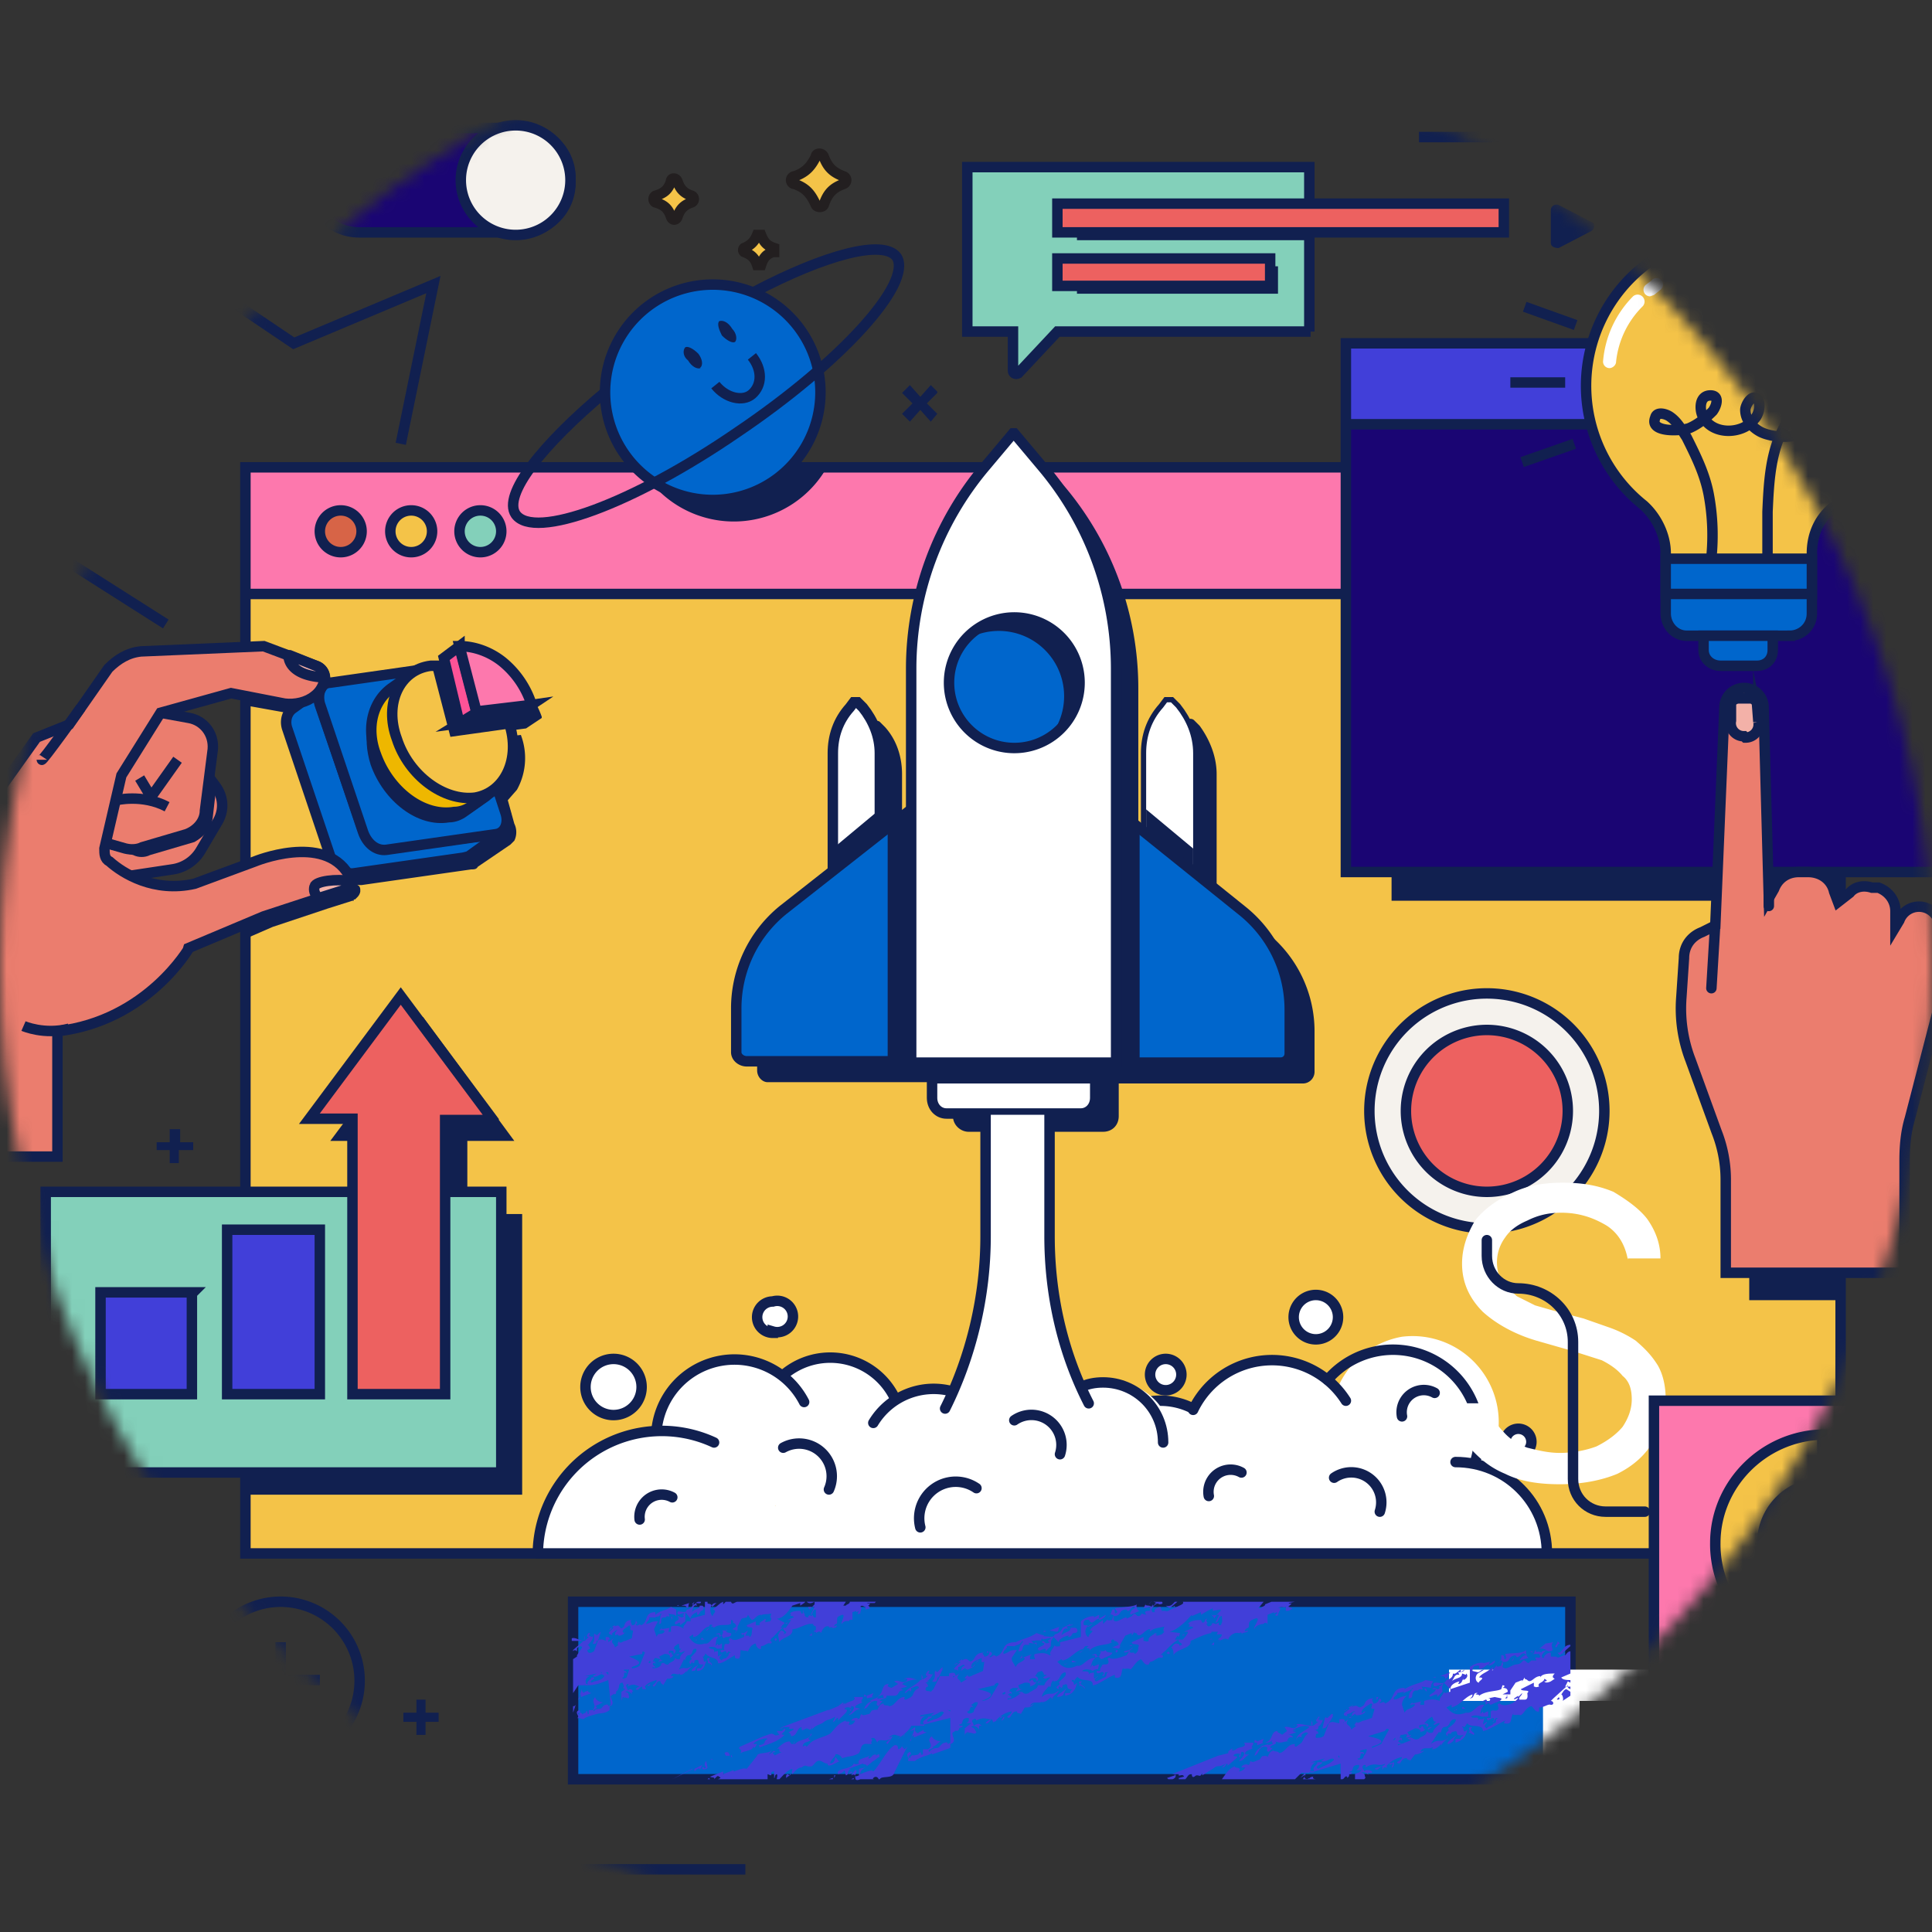 <svg xmlns="http://www.w3.org/2000/svg" fill="none" viewBox="0 0 148 148"><rect x="0" y="0" width="148" height="148" fill="#333333" stroke="none"/><mask id="mask0_3003_419" width="148" height="148" x="0" y="0" maskUnits="userSpaceOnUse" style="mask-type:alpha"><circle cx="74" cy="74" r="74" fill="#D9D9D9"/></mask><g mask="url(#mask0_3003_419)"><path fill="#112050" d="M-2.7 122.7h.4c.7 1.3 1.6 3.7 2.8 7l1.6 4c.3.5.7.7 1.4.8.2 0 .3 0 .3.2l-.2.1h-.1a25.3 25.3 0 0 0-4.7 0c-.2 0-.2 0-.2-.2l.2-.1c.5 0 .8-.1 1-.3.2 0 .3-.3.3-.6l-.5-1.9-.6-1.6h-4.2c-.6 1.8-1 2.8-1 3.3 0 .3.2.6.6.8l.9.3c.2 0 .3 0 .3.2l-.1.1a59 59 0 0 0-4-.2l.2-.2c.7 0 1.2-.5 1.6-1.4.3-.8 1-2.4 1.7-4.6l2.3-5.7Zm-.3 2c-.6 1-1.3 2.8-2 5l1.3-.1H-1a96.9 96.9 0 0 0-2-5ZM9.3 133.6a3 3 0 0 1-1 1 3 3 0 0 1-1.4.3 2 2 0 0 1-1.4-.5c-.4-.3-.6-.8-.6-1.3 0-.4.2-.8.4-1.1.2-.4.4-.6.7-.8l1.4-.5a5 5 0 0 0 1.7-.8c.2-.2.3-.5.3-.8 0-.6-.1-1-.4-1.3-.2-.3-.6-.5-1-.5s-.7.1-1 .3l-.3 1c-.2.6-.4.9-.8.9l-.4-.2c-.2-.2-.2-.4-.2-.6 0-.5.2-.9.7-1.2.5-.3 1.2-.5 2-.5s1.3 0 1.7.3c.4.2.7.4.8.7l.2 1.4v4.4c.2.4.4.6.7.6H12c0 .3-.6.4-1.8.4-.3 0-.5 0-.7-.2l-.2-1Zm0-3.5a4 4 0 0 1-1.2.8c-.6.3-1 .7-1.3 1-.3.3-.5.6-.5 1s.2.7.4 1c.2.3.5.4.8.4.4 0 .7-.1 1-.3l.7-.8.2-1.5V130Z"/><path stroke="#112050" stroke-miterlimit="10" stroke-width=".8" d="M-9.7 137.3h38.5M21.5 134.8a6 6 0 1 0 0-12.1 6 6 0 0 0 0 12ZM21.5 125.8v5.9M18.6 128.7h5.9"/><path fill="#ED6160" d="M-9.5 29.3a9.8 9.8 0 1 0 0-19.6 9.8 9.8 0 0 0 0 19.6Z"/><path stroke="#112050" stroke-linecap="round" stroke-miterlimit="10" stroke-width=".8" d="M-9.5 29.3a9.8 9.8 0 1 0 0-19.6 9.8 9.8 0 0 0 0 19.6ZM-9.5 19.5.8 10M.1 10.6V8.8M-1 11.7h2M-.4 11.1l2 .1M.1 10.6h2"/><path fill="#F4C348" d="M141 35.8H18.8V119H141V35.8Z"/><path fill="#FD78AD" d="M141 35.8H18.8v9.7H141v-9.7Z"/><path stroke="#112050" stroke-miterlimit="10" stroke-width=".8" d="M141 35.8H18.8V119H141V35.8ZM18.7 45.5H141"/><path fill="#D76447" d="M26.1 42.3a1.6 1.6 0 1 0 0-3.2 1.6 1.6 0 0 0 0 3.2Z"/><path stroke="#112050" stroke-miterlimit="10" stroke-width=".8" d="M26.1 42.3a1.6 1.6 0 1 0 0-3.2 1.6 1.6 0 0 0 0 3.2Z"/><path fill="#F4C348" d="M31.5 42.3a1.6 1.6 0 1 0 0-3.2 1.6 1.6 0 0 0 0 3.2Z"/><path stroke="#112050" stroke-miterlimit="10" stroke-width=".8" d="M31.5 42.3a1.6 1.6 0 1 0 0-3.2 1.6 1.6 0 0 0 0 3.2Z"/><path fill="#83D0BA" d="M36.8 42.3a1.6 1.6 0 1 0 0-3.2 1.6 1.6 0 0 0 0 3.2Z"/><path stroke="#112050" stroke-miterlimit="10" stroke-width=".8" d="M36.8 42.3a1.6 1.6 0 1 0 0-3.2 1.6 1.6 0 0 0 0 3.2Z"/><path fill="#fff" d="M1.5 50.8s-2.8 3.6-6.3 3.6c-3.4 0-6.2-3.6-6.2-3.6s2.8-3.6 6.2-3.6c3.5 0 6.3 3.6 6.3 3.6Z"/><path stroke="#112050" stroke-miterlimit="10" stroke-width=".8" d="M1.5 50.8s-2.8 3.6-6.3 3.6c-3.4 0-6.2-3.6-6.2-3.6s2.8-3.6 6.2-3.6c3.5 0 6.3 3.6 6.3 3.6ZM2 47.3.5 48.6"/><path fill="#112050" d="M33.6 131.9v-.7h-1v-1h-.7v1h-1v.7h1v1h.7v-1h1ZM150.2 17.7V17h-1v-1h-.7v1h-1v.7h1v1h.7v-1h1ZM16.2 13.1v-.6h-1v-1h-.8v1h-1v.6h1v1h.7v-1h1ZM14.8 88.1v-.6h-1v-1H13v1h-1v.6h1v1h.7v-1h1ZM71.8 30l-.5-.5-.8.9-.8-.9-.6.6.8.8-.8.8.6.6.8-.9.8.9.5-.6-.8-.8.8-.8ZM135.9 138.2l-.5-.5-.7.7-.7-.7-.4.5.7.7-.7.7.4.5.7-.7.7.7.5-.5-.7-.7.7-.7Z"/><path fill="#06C" d="M120.3 122.7H43.9v13.6h76.4v-13.6Z"/><path stroke="#112050" stroke-miterlimit="10" stroke-width=".8" d="M120.3 122.7H43.9v13.6h76.4v-13.6Z"/><path fill="#112050" d="M118.8 18.6v-2.5c0-.3.3-.5.6-.4l2.5 1.3c.3.1.3.5 0 .7l-2.5 1.3c-.3 0-.6-.1-.6-.4ZM97 71.3l-3.8-3v-9c0-1.3-.5-2.6-1.3-3.7l-.4-.4a.4.4 0 0 0-.6 0l-.3.4c-1 1-1.4 2.4-1.4 3.7V65l-2-1.6V52.7a24 24 0 0 0-5.7-15.5l-1.1-1.4h-2.2l-1.1 1.4a24 24 0 0 0-5.7 15.5v10.6l-2.3 1.9v-5.9c0-1.3-.4-2.6-1.3-3.6l-.4-.4a.3.3 0 0 0-.4 0l-.3.4c-.9 1-1.3 2.3-1.3 3.6v9l-3.8 3a9.8 9.8 0 0 0-3.6 7.6V82c0 .5.4.9.8.9H73v2.6c0 .7.6 1.2 1.2 1.2h10.3c.7 0 1.2-.5 1.2-1.2V83h14.1c.5 0 .9-.4.9-.9V79c0-3-1.4-5.8-3.7-7.6Z"/><path fill="#fff" d="M67.4 72h-3.6V57.7c0-1.3.4-2.5 1.3-3.5l.3-.4h.3l.4.4c.8 1 1.3 2.2 1.3 3.5V72Z"/><path stroke="#112050" stroke-linecap="round" stroke-miterlimit="10" stroke-width=".8" d="M67.4 72h-3.6V57.7c0-1.3.4-2.5 1.3-3.5l.3-.4h.3l.4.4c.8 1 1.3 2.2 1.3 3.5V72ZM87.8 72h3.6V57.7c0-1.3-.5-2.5-1.3-3.5l-.4-.4h-.3l-.3.4c-.9 1-1.3 2.2-1.3 3.5V72Z"/><path fill="#fff" d="M87.8 72h3.6V57.7c0-1.3-.5-2.5-1.3-3.5l-.4-.4h-.3l-.3.4c-.9 1-1.3 2.2-1.3 3.5V72Z"/><path fill="#112050" d="m91.4 65-3.6-3v10h3.6v-7Z"/><path fill="#06C" d="m85.5 62 9.7 7.8a9.7 9.7 0 0 1 3.6 7.6v3.3c0 .4-.3.7-.7.7H85.5V61.9Z"/><path fill="#112050" d="M85.5 62v19.4h1.8v-18l-1.8-1.5ZM63.8 65v7h3.6V62l-3.6 3Z"/><path fill="#06C" d="M69.8 62 60 69.7a9.7 9.7 0 0 0-3.6 7.6v3.3c0 .4.4.7.8.7h12.6V61.9Z"/><path stroke="#112050" stroke-linecap="round" stroke-miterlimit="10" stroke-width=".8" d="m85.5 62 9.7 7.8a9.7 9.7 0 0 1 3.6 7.6v3.3c0 .4-.3.7-.7.7H85.5V61.9h0ZM69.8 62 60 69.7a9.7 9.7 0 0 0-3.6 7.6v3.3c0 .4.4.7.8.7h12.6V61.9h0Z"/><path fill="#fff" d="M82.8 85.3H72.5c-.6 0-1.1-.5-1.1-1.2v-3.3h12.5v3.3c0 .7-.5 1.2-1.1 1.2Z"/><path fill="#112050" d="M83.9 80.8H71.4V83h12.5v-2.2Z"/><path stroke="#112050" stroke-linecap="round" stroke-miterlimit="10" stroke-width=".8" d="M82.8 85.3H72.5c-.6 0-1.1-.5-1.1-1.2v-3.3h12.5v3.3c0 .7-.5 1.2-1.1 1.2Z"/><path fill="#112050" d="M68 63.3v18h1.8V62L68 63.3Z"/><path fill="#fff" d="M85.5 81.4H69.8V51.2a24 24 0 0 1 5.7-15.5l2.1-2.5h.1l2.1 2.5a24 24 0 0 1 5.7 15.5v30.2Z"/><path stroke="#112050" stroke-linecap="round" stroke-miterlimit="10" stroke-width=".8" d="M85.5 81.4H69.8V51.2a24 24 0 0 1 5.7-15.5l2.1-2.5h.1l2.1 2.5a24 24 0 0 1 5.7 15.5v30.2h0Z"/><path fill="#06C" d="M77.7 57.3a5 5 0 1 0 0-10 5 5 0 0 0 0 10Z"/><path fill="#112050" d="M77.7 47.2a5 5 0 0 0-4 2 5 5 0 0 1 6.6 7.4 5 5 0 0 0-2.6-9.4Z"/><path stroke="#112050" stroke-linecap="round" stroke-miterlimit="10" stroke-width=".8" d="M77.7 57.3a5 5 0 1 0 0-10 5 5 0 0 0 0 10Z"/><path fill="#fff" d="M63.6 115a5.4 5.4 0 1 0 0-11 5.4 5.4 0 0 0 0 11Z"/><path stroke="#112050" stroke-linecap="round" stroke-miterlimit="10" stroke-width=".8" d="M63.6 115a5.4 5.4 0 1 0 0-11 5.4 5.4 0 0 0 0 11Z"/><path fill="#fff" d="M47 108.4a2.1 2.1 0 1 0 0-4.3 2.1 2.1 0 0 0 0 4.3Z"/><path stroke="#112050" stroke-linecap="round" stroke-miterlimit="10" stroke-width=".8" d="M47 108.4a2.1 2.1 0 1 0 0-4.3 2.1 2.1 0 0 0 0 4.3Z"/><path fill="#fff" d="M59.2 102a1.2 1.2 0 1 0 0-2.3 1.2 1.2 0 0 0 0 2.4ZM89.3 106.5a1.2 1.2 0 1 0 0-2.4 1.2 1.2 0 0 0 0 2.4ZM116 111.4a1 1 0 1 0 0-1.9 1 1 0 0 0 0 1.9ZM100.8 102.6a1.7 1.7 0 1 0 0-3.4 1.7 1.7 0 0 0 0 3.4Z"/><path stroke="#112050" stroke-linecap="round" stroke-miterlimit="10" stroke-width=".8" d="M59.2 102a1.2 1.2 0 1 0 0-2.3 1.2 1.2 0 0 0 0 2.4ZM89.3 106.5a1.2 1.2 0 1 0 0-2.4 1.2 1.2 0 0 0 0 2.4ZM116 111.4a1 1 0 1 0 0-1.9 1 1 0 0 0 0 1.9ZM100.8 102.6a1.7 1.7 0 1 0 0-3.4 1.7 1.7 0 0 0 0 3.4Z"/><path fill="#fff" d="M107.4 115.5a6.6 6.6 0 1 0 0-13.1 6.6 6.6 0 0 0 0 13ZM56.3 116.2a6 6 0 1 0 0-12 6 6 0 0 0 0 12Z"/><path stroke="#112050" stroke-linecap="round" stroke-miterlimit="10" stroke-width=".8" d="M50.3 109.5a6 6 0 0 1 11.3-2.1"/><path fill="#fff" d="M71.5 117.3a5.4 5.4 0 1 0 0-11 5.4 5.4 0 0 0 0 11Z"/><path stroke="#112050" stroke-linecap="round" stroke-miterlimit="10" stroke-width=".8" d="M66.9 109a5.4 5.4 0 0 1 6.1-2.4"/><path fill="#fff" d="M88.9 118.2a5.4 5.4 0 1 0 0-10.9 5.4 5.4 0 0 0 0 11Z"/><path stroke="#112050" stroke-linecap="round" stroke-miterlimit="10" stroke-width=".8" d="M88.9 118.2a5.4 5.4 0 1 0 0-10.9 5.4 5.4 0 0 0 0 11Z"/><path fill="#fff" d="M97.4 117.5a6.7 6.7 0 1 0 0-13.4 6.7 6.7 0 0 0 0 13.4ZM76.6 119a4.6 4.6 0 1 0 0-9 4.6 4.6 0 0 0 0 9Z"/><path fill="#fff" d="M84.5 115a4.6 4.6 0 1 0 0-9.1 4.6 4.6 0 0 0 0 9.1Z"/><path stroke="#112050" stroke-linecap="round" stroke-miterlimit="10" stroke-width=".8" d="M82.7 106.3c.6-.3 1.2-.4 1.8-.4 2.5 0 4.6 2 4.6 4.6"/><path fill="#fff" d="M60.1 119h-19a9.5 9.5 0 1 1 19 0Z"/><path stroke="#112050" stroke-linecap="round" stroke-miterlimit="10" stroke-width=".8" d="M41.2 119a9.5 9.5 0 0 1 13.5-8.5"/><path fill="#fff" d="M72.8 119H58.4a7.2 7.2 0 1 1 14.4 0Z"/><path fill="#fff" d="M84.9 119H70.5a7.2 7.2 0 1 1 14.4 0Z"/><path fill="#fff" d="M94.8 119H80.4a7.2 7.2 0 1 1 14.4 0Z"/><path fill="#fff" d="M113.9 119H92.1a10.9 10.9 0 1 1 21.8 0Z"/><path fill="#fff" d="M118.6 119h-14.2a7 7 0 1 1 14.2 0Z"/><path stroke="#112050" stroke-linecap="round" stroke-miterlimit="10" stroke-width=".8" d="M111.5 112c3.9 0 7 3.1 7 7M41.2 119h77.4"/><path fill="#fff" d="M87.5 113.8h-19c4.5-5.3 7-12 7-19v-9.4h4.9v9.3c0 7 2.5 13.8 7.1 19.1Z"/><path stroke="#112050" stroke-linecap="round" stroke-miterlimit="10" stroke-width=".8" d="M80.4 85.4v9.3c0 4.5 1 8.9 3 12.8M72.4 107.9c2-4 3.1-8.6 3.1-13.2v-9.3M91.4 108a6.7 6.7 0 0 1 11.7-.7"/><path stroke="#112050" stroke-linecap="round" stroke-miterlimit="10" stroke-width=".8" d="M101.7 105.7A6.6 6.6 0 0 1 113 112M102.2 113.2a2.3 2.3 0 0 1 3.5 2.6M77.7 108.8a2.3 2.3 0 0 1 3.5 2.6M92.6 114.6a1.7 1.7 0 0 1 2.5-1.8M49 116.4a1.7 1.7 0 0 1 2.5-1.7"/><path stroke="#112050" stroke-linecap="round" stroke-miterlimit="10" stroke-width=".8" d="M107.4 108.5a1.7 1.7 0 0 1 2.5-1.8M60 110.9a2.5 2.5 0 0 1 3.5 3.2M70.5 117a2.8 2.8 0 0 1 4.3-3"/><path fill="#F5F2ED" d="M113.9 94.1a9 9 0 1 0 0-18 9 9 0 0 0 0 18Z"/><path fill="#ED6160" d="M113.9 91.3a6.2 6.2 0 1 0 0-12.4 6.2 6.2 0 0 0 0 12.4Z"/><path stroke="#112050" stroke-linecap="round" stroke-miterlimit="10" stroke-width=".8" d="M113.9 91.3a6.2 6.2 0 1 0 0-12.4 6.2 6.2 0 0 0 0 12.4Z"/><path stroke="#112050" stroke-linecap="round" stroke-miterlimit="10" stroke-width=".8" d="M113.9 94.1a9 9 0 1 0 0-18 9 9 0 0 0 0 18Z"/><path fill="#fff" d="M124.7 96.5c-.2-1.1-.7-2-1.6-2.6-1-.6-2.1-1-3.5-1-1 0-1.8.2-2.6.6-.7.3-1.3.7-1.7 1.3a3.2 3.2 0 0 0-.2 3.5l1.1 1 1.4.7 1.4.4 2.3.6 2 .7a9 9 0 0 1 2 1c.7.6 1.2 1.1 1.7 1.9.4.7.6 1.6.6 2.6a6 6 0 0 1-1 3.3c-.6 1-1.5 1.8-2.7 2.4-1.2.5-2.7.8-4.4.8-1.6 0-3-.2-4.2-.8-1.2-.5-2-1.2-2.8-2.1-.6-1-1-2-1-3.3h2.7c0 .9.4 1.6.9 2.1.5.6 1.1 1 1.9 1.3.8.2 1.6.4 2.5.4 1 0 2-.2 2.8-.5.8-.4 1.5-.9 2-1.5.4-.6.7-1.3.7-2.1s-.2-1.4-.7-1.8c-.4-.5-1-.9-1.6-1.2l-2.2-.7-2.8-.8c-1.7-.5-3.1-1.3-4.1-2.2-1-1-1.6-2.2-1.6-3.7 0-1.2.4-2.3 1-3.3.7-.9 1.7-1.6 2.8-2.1 1.2-.6 2.5-.8 3.9-.8 1.5 0 2.7.2 3.9.7 1 .6 2 1.3 2.6 2.1.7 1 1 2 1 3h-2.5ZM111 130.3v-2.4H128v2.4h-7v20h-2.8v-20h-7Zm2.2 57h-2.9l8.3-22.4h2.8l8.3 22.4h-2.9l-6.7-18.9h-.2l-6.7 19Zm1-8.7h11.5v2.4h-11.5v-2.4Zm-2 45.7V202h7.7c1.7 0 3.2.3 4.3.9 1.1.6 2 1.4 2.5 2.4s.8 2.2.8 3.6c0 1.3-.3 2.5-.8 3.5-.6 1-1.4 1.8-2.5 2.4-1.1.6-2.5.9-4.3.9H114V213h6c1.2 0 2.2-.2 3-.5.7-.4 1.2-.9 1.5-1.5a5 5 0 0 0 .5-2.3c0-1-.1-1.7-.5-2.4-.3-.7-.9-1.2-1.6-1.6-.7-.3-1.7-.5-3-.5h-4.7v20h-2.7Zm10.6-10 5.6 10h-3.2l-5.4-10h3Zm-11.8 27v-2.4H128v2.4h-7v20h-2.8v-20h-7Z"/><path fill="#112050" d="M141 35.8h-34.4V69H141V35.8Z"/><path fill="#1A0573" d="M163.3 26.3h-60.2v40.5h60.2V26.3Z"/><path fill="#413FD9" d="M163.3 26.3h-60.2v6.2h60.2v-6.2Z"/><path stroke="#112050" stroke-miterlimit="10" stroke-width=".8" d="M163.3 26.3h-60.2v40.5h60.2V26.3ZM103.1 32.5h60.2"/><path fill="#F4C348" d="M144.9 29.5a11.7 11.7 0 1 0-19 9.2c1 .9 1.7 2.3 1.7 3.7v3.1h11.2v-3.1c0-1.5.6-2.8 1.8-3.7 2.6-2.2 4.3-5.5 4.3-9.2Z"/><path stroke="#112050" stroke-miterlimit="10" stroke-width=".8" d="M144.9 29.5a11.7 11.7 0 1 0-19 9.2c1 .9 1.7 2.3 1.7 3.7v3.1h11.2v-3.1c0-1.5.6-2.8 1.8-3.7 2.6-2.2 4.3-5.5 4.3-9.2Z"/><path fill="#06C" d="M137.1 48.7h-7.9c-.9 0-1.6-.8-1.6-1.7v-4.2h11.2V47c0 1-.8 1.7-1.7 1.7Z"/><path stroke="#112050" stroke-miterlimit="10" stroke-width=".8" d="M137.1 48.7h-7.9c-.9 0-1.6-.8-1.6-1.7v-4.2h11.2V47c0 1-.8 1.7-1.7 1.7Z"/><path fill="#06C" d="M135.8 48.7h-5.3v1.1c0 .7.6 1.2 1.3 1.2h2.8c.7 0 1.2-.5 1.2-1.2v-1.1Z"/><path stroke="#112050" stroke-miterlimit="10" stroke-width=".8" d="M135.8 48.7h-5.3v1.1c0 .7.6 1.2 1.3 1.2h2.8c.7 0 1.2-.5 1.2-1.2v-1.1Z"/><path fill="#fff" d="M123.3 28.2a.5.5 0 0 1-.5-.5 8 8 0 0 1 2.3-5 .5.5 0 1 1 .7.8 7 7 0 0 0-2 4.2c0 .3-.3.5-.5.5ZM126.4 22.7a.5.5 0 0 1-.3-.9l.4-.3a.5.5 0 1 1 .7.7l-.5.4-.3.1Z"/><path stroke="#112050" stroke-miterlimit="10" stroke-width=".8" d="M127.6 45.5h11.2M146.6 29.3h4.1M145.7 24.9l4-1.4M145.9 34l3.9 1.4M119.9 29.3h-4.2M120.7 24.9l-3.9-1.4M120.6 34l-4 1.4M131.1 42.7a17 17 0 0 0-.2-4.8c-.3-1.6-1-3-1.7-4.4-.4-.6-.7-1.2-1.3-1.6-.3-.2-1-.4-1.1.1-.5 1.2 2.1 1 2.6.8.7-.3 1.3-.8 1.8-1.3.3-.4.6-1.3-.3-1.2-.7.1-.7 1-.5 1.5.7 1.6 3.1 1.5 4 .3.3-.3.5-1 .3-1.4-.4-.7-1 .3-1 .7 0 .8.6 1.4 1.2 1.7 1 .5 3.8.7 3.7-1-.1-1.2-1.6 0-1.8.4-1.2 2-1.3 4.5-1.4 6.7v3.6"/><path fill="#112050" d="m48.5 35.7 1.3 1.1.1.2c-1.6.8-3 1.5-4.4 2-3.1 1.1-5.2 1.3-5.9.4-.4-.7 0-2 1.3-3.7h-.2c-1.3 1.7-1.7 3-1.2 3.8.3.4.9.6 1.8.6 1 0 2.5-.3 4.3-1l4.4-2a8.2 8.2 0 0 0 13.4-1.4h-15Z"/><path fill="#06C" d="M54.6 38.3a8.2 8.2 0 1 0 0-16.5 8.2 8.2 0 0 0 0 16.5Z"/><path stroke="#112050" stroke-miterlimit="10" stroke-width=".8" d="M54.6 38.3a8.2 8.2 0 1 0 0-16.5 8.2 8.2 0 0 0 0 16.5Z"/><path stroke="#112050" stroke-miterlimit="10" stroke-width=".8" d="M57.7 22.4c5.5-2.9 10-4.1 11-2.7 1.2 2-4.2 8-12.2 13.4-8 5.5-15.6 8.3-17 6.3-1-1.5 2-5.3 6.9-9.4"/><path fill="#F4C348" d="M59.2 19.3c-.5.2-.7.4-.9 1H58c-.2-.6-.5-.8-1-1a.2.2 0 0 1 0-.3c.5-.2.8-.5 1-1h.3c.2.5.4.8 1 1v.3Z"/><path stroke="#231F20" stroke-miterlimit="10" stroke-width=".8" d="M59.2 19.3c-.5.2-.7.4-.9 1H58c-.2-.6-.5-.8-1-1a.2.2 0 0 1 0-.3c.5-.2.8-.5 1-1h.3c.2.5.4.8 1 1v.3Z"/><path fill="#F4C348" d="M53 15.5c-.6.2-.9.5-1.1 1.1-.1.3-.4.3-.5 0-.2-.6-.5-.9-1.2-1.1a.3.3 0 0 1 0-.5c.7-.2 1-.5 1.2-1.1 0-.3.4-.3.5 0 .2.6.5.9 1.1 1.1.2.1.2.4 0 .5Z"/><path stroke="#231F20" stroke-miterlimit="10" stroke-width=".8" d="M53 15.5c-.6.2-.9.5-1.1 1.1-.1.3-.4.3-.5 0-.2-.6-.5-.9-1.2-1.1a.3.3 0 0 1 0-.5c.7-.2 1-.5 1.2-1.1 0-.3.4-.3.5 0 .2.6.5.9 1.1 1.1.2.1.2.4 0 .5Z"/><path fill="#F4C348" d="M64.6 14.1c-.8.3-1.2.7-1.5 1.6-.1.2-.5.2-.6 0-.4-.9-.8-1.3-1.6-1.6a.3.3 0 0 1 0-.6c.8-.3 1.2-.7 1.6-1.5 0-.3.5-.3.6 0 .3.8.7 1.2 1.5 1.5.3.1.3.5 0 .6Z"/><path stroke="#231F20" stroke-miterlimit="10" stroke-width=".8" d="M64.6 14.1c-.8.3-1.2.7-1.5 1.6-.1.2-.5.2-.6 0-.4-.9-.8-1.3-1.6-1.6a.3.3 0 0 1 0-.6c.8-.3 1.2-.7 1.6-1.5 0-.3.5-.3.6 0 .3.8.7 1.2 1.5 1.5.3.1.3.5 0 .6Z"/><path fill="#112050" d="M53.6 28.2c.3-.2.2-.7-.1-1.1-.4-.4-.8-.6-1-.5-.2.2-.2.7.2 1 .3.5.7.7 1 .6ZM56.3 26.2c.2-.2.1-.7-.2-1-.3-.5-.7-.7-1-.6-.2.2 0 .7.2 1.1.4.4.8.6 1 .5Z"/><path stroke="#112050" stroke-miterlimit="10" stroke-width=".8" d="M57.6 27.3c.8 1 .8 2.2 0 2.9-.7.6-2 .3-2.8-.7"/><path fill="#112050" d="M141 95.6h-7v4h7v-4Z"/><path fill="#EB7D6E" d="M132.2 97.4v-7.1a10 10 0 0 0-.7-3.6l-2-5.5a11 11 0 0 1-.7-4.8l.2-3c0-1 .6-1.7 1.4-2l1-.5.7-16.7a1.5 1.5 0 0 1 3 0l.4 14.6.4-.7c.3-.8 1-1.3 1.9-1.3h.7c1 0 1.8.6 2 1.5l.3.8.9-.7c.4-.5 1.1-.6 1.7-.4h.5c.8.3 1.3 1 1.3 1.8V71l.3-.5a1.6 1.6 0 0 1 3.1.5l.2 1.9c0 1.6 0 3.2-.4 4.7l-2.1 8.1c-.3 1-.4 2.1-.4 3.2v8.6h-13.7Z"/><path stroke="#112050" stroke-linecap="round" stroke-miterlimit="10" stroke-width=".8" d="M132.2 97.4v-7.1a10 10 0 0 0-.7-3.6l-2-5.5a11 11 0 0 1-.7-4.8l.2-3c0-1 .6-1.7 1.4-2l1-.5.7-16.7a1.5 1.5 0 0 1 3 0l.4 14.6.4-.7c.3-.8 1-1.3 1.9-1.3h.7c1 0 1.8.6 2 1.5l.3.8.9-.7c.4-.5 1.1-.6 1.7-.4h.5c.8.3 1.3 1 1.3 1.8V71l.3-.5a1.6 1.6 0 0 1 3.1.5l.2 1.9c0 1.6 0 3.2-.4 4.7l-2.1 8.1c-.3 1-.4 2.1-.4 3.2v8.6h-13.7v0ZM131.4 70.7l-.3 5"/><path fill="#F3B1A8" d="M133.6 56.4a1 1 0 0 1-1-1.2V54c0-.3.3-.5.6-.5h.9c.2 0 .5.2.5.5l.1 1.3a1 1 0 0 1-1 1.2Z"/><path stroke="#112050" stroke-linecap="round" stroke-miterlimit="10" stroke-width=".8" d="M133.6 56.4a1 1 0 0 1-1-1.2V54c0-.3.3-.5.6-.5h.9c.2 0 .5.2.5.5l.1 1.3a1 1 0 0 1-1 1.2ZM135.5 68.6v.8"/><path fill="#83D0BA" d="M100.4 25.4H81l-3 3.2c-.2.1-.4 0-.4-.2v-3h-3.5V12.8h26.2v12.6Z"/><path stroke="#112050" stroke-miterlimit="10" stroke-width=".8" d="M100.4 25.4H81l-3 3.2c-.2.1-.4 0-.4-.2v-3h-3.5V12.8h26.2v12.6Z"/><path fill="#112050" d="M97.9 20.4H82.5v2.1h15.4v-2.1ZM100.3 16.2H82.5v2.2h17.8v-2.2Z"/><path fill="#ED6160" d="M97.3 19.8H81v2.1h16.3v-2.1ZM115.2 15.6H81v2.2h34.2v-2.2Z"/><path stroke="#112050" stroke-miterlimit="10" stroke-width=".8" d="M97.3 19.8H81v2.1h16.3v-2.1ZM115.2 15.6H81v2.2h34.2v-2.2Z"/><path stroke="#112050" stroke-linecap="round" stroke-miterlimit="10" stroke-width=".8" d="M126 115.8h-3c-1.4 0-2.5-1.1-2.5-2.5v-10.5c0-2.3-1.9-4.1-4.2-4.1-1.3 0-2.4-1.1-2.4-2.5V95"/><path fill="#FD78AD" d="M169.7 107.3h-43v21.9h43v-22Z"/><path stroke="#112050" stroke-linecap="round" stroke-miterlimit="10" stroke-width=".8" d="M169.7 107.3h-43v21.9h43v-22Z"/><path fill="#112050" d="M148 118.7c0-4.2-3.4-7.6-7.6-7.6v-.7h-.1a8.4 8.4 0 0 0 0 16.8c2.3 0 4.3-1 6-2.5a8.3 8.3 0 0 0 2.4-5.9h-.7Zm-2.5 0h-.6v.1a4.5 4.5 0 1 1-4.6-4.5v-.7c2.9 0 5.2 2.3 5.2 5.1Z"/><path stroke="#1A0573" stroke-miterlimit="10" stroke-width=".8" d="M139.7 124.7a6.4 6.4 0 1 0 0-13 6.4 6.4 0 0 0 0 13Z"/><path fill="#F4C348" d="M139.7 126.5a8.2 8.2 0 0 1-8.3-8.3c0-4.5 3.7-8.2 8.2-8.3v3.7a4.6 4.6 0 0 0 0 9.2c2.6 0 4.7-2 4.7-4.6h3.6a8.2 8.2 0 0 1-8.3 8.3Z"/><path stroke="#112050" stroke-miterlimit="10" stroke-width=".8" d="M139.7 126.5a8.2 8.2 0 0 1-8.3-8.3c0-4.5 3.7-8.2 8.2-8.3v3.7a4.6 4.6 0 0 0 0 9.2c2.6 0 4.7-2 4.7-4.6h3.6a8.2 8.2 0 0 1-8.3 8.3ZM108.7 10.5h39.6M10.8 143.2h46.3M126.3 133.5H163"/><path fill="#112050" d="M40 93H18.6v21.5H40V93Z"/><path fill="#83D0BA" d="M38.4 91.3H3.5v21.5h34.9V91.3Z"/><path stroke="#112050" stroke-miterlimit="10" stroke-width=".8" d="M38.4 91.3H3.5v21.5h34.9V91.3Z"/><path fill="#413FD9" d="M14.8 99H7.7v7.8h7v-7.7ZM24.5 94.2h-7.1v12.6h7.1V94.2Z"/><path fill="#112050" d="m39.4 87.4-7-9.5-7.1 9.5h3.5v4h7v-4h3.6Z"/><path fill="#ED6160" d="m37.7 85.7-7-9.4-7 9.4H27v21.1h7.1v-21h3.5Z"/><path stroke="#112050" stroke-miterlimit="10" stroke-width=".8" d="M14.8 99H7.7v7.8h7v-7.7ZM24.5 94.2h-7.1v12.6h7.1V94.2ZM37.7 85.7l-7-9.4-7 9.4H27v21.1h7.1v-21h3.5Z"/><path fill="#413FD9" d="m67.6 134.2.2-.2-.2.2ZM84.7 126.3v.1ZM90.6 125.3l.2-.1s-.3 0-.2.1ZM92.6 123.4ZM93 124l.2-.3s-.2.1-.4 0l.2.2ZM65.2 135.7l-.2.2.3-.1ZM65.2 136.3h.2v-.1l-.2.1ZM90.7 125ZM66.2 134.2l.4-.2-.4.2ZM66.8 135.5l.2-.1-.2.1ZM69.9 130v-.1l-.1.1ZM69.6 134.8ZM44.3 129.5l.2-.2.1-.1-.3.3ZM44 130.7h-.1v.5l.2-.6-.1.1ZM75.2 132.3ZM76.5 131.8ZM70.8 132.1h-.3v.1h.3ZM60.2 136.2l.3-.2-.2-.1s-.2.2 0 .3ZM44.1 130.6v-.2.2ZM44.1 130v.2-.1ZM44.2 130.2v.2-.2ZM64 136l-.1.2v-.2ZM76.5 131.8ZM86.4 126.2ZM70 133v.1l1-.4s-.4 0-.2-.2l-.4.2c-.1.2-.4-.1-.3-.3l-.4 1c.2-.1 0-.3.3-.5Z"/><path fill="#413FD9" d="M70.5 132.2v-.2c0-.2.1-.5.5-.6l-.5.1v-.1l1.1-.2-.3.2c.4.1.8-.5 1-.2-.3.5-.6.4-1.2.7-.3-.1.3-.3.3-.4h-.3c0 .2-.6.3-.3.6l2-.5v2-.1l-.2.1s0-.2-.2-.1c-.3 0-.4.4-.6.4-.2 0-.5.1-.6.3-.3-.2.6-.3.2-.4.3 0 .5-.4.7-.4-.3 0-.7-.2-.7-.4-.6.4.3.6-.3 1h-.4v.4c-.3.1 0-.3-.3-.1 0 .2-.4.1-.4.2 0 0 0-.1-.2 0l-.1.2c-.3-.3.3-.2 0-.5-.4.2-.1.4-.1.5 0 .1-.1.1 0 .2h.5c.3-.3 1-.4 1.3-.6v.1l1.4-.5v-.3c.6-.2 0-.7.2-.9.1 0 .2-.2.3-.1.3-.1 0-.2.4-.3.2-.2-.3 0-.2-.2.4 0 0-.5.7-.5 0 .1.1.3-.2.4h.4l-.5.4v.7c0-.2 0-.3.2-.4.3 0 0 .1 0 .2.2-.4.5.1.7-.2-.2-.3-.1-.3-.4-.4.2-.2.5 0 .6.2v-.3h.2c-.2-.2-.3-.2-.6 0 0-.2-.3-.4 0-.5.2-.1.1 0 .2.1.7-.4.9.1 1.5-.2-.2.1-.6.1-.8.4.2.1.3-.2.5-.3l.1.3v-.1c.2 0 .3-.2.4-.1h-.2a2 2 0 0 1 1.2-.7c0 .3-.6.4-.2.5.2-.1.2-.5.6-.5 0 .2.2.1.3.2l.3-.5c.3 0 .5 0 .7-.3l-.3.2c.2-.5.7-.1 1-.4l-.1.1c.3 0 .5-.2.7-.4l.1.2c0-.3.5-.5.5-.7-.6.5-.7 0-1.3.5.1-.4.3-.5.5-.8h.2c0-.1 0-.3.2-.5v.1c.6 0 .4-.6.9-.7.2.3-.3.5-.5.8.3.2-.5.3 0 .5v-.2c.2 0 .2.1.1.2.2-.2.2-.1.2-.3.7-.3 0 .4.8.3 0 0-.3.1-.2.3h-.4v.2c.6-.1.8-.5.9-1-.4.4-.1-.1-.4-.1 0-.2.2-.1.2 0 0-.2.3-.3.2-.4.3.5 1.3.1 1.2.7.4 0 1.1-.6 1.7-.8v.2c.7.2.4-.6.7-.8-.3.3.4 0 .5.2.3-.3.4-.6.8-.8.2.2.3.5.6.4l.1-.2c.3 0 .6-.4.8-.3.3 0 .2-.3 0-.2l.2-.2c.4-.3.6-.7 1.2-1-.1.3.6.3 0 .5.2-.1-.1-.2-.2-.2-.2 0-.3.3-.4.3.2.1.2.4.2.6.2-.5 1.4-.5 1.3-1.1.5-.2 1-.5 1.6-.6v-.1h.5l-.1.2h.4s0 .2-.2.3c0 0-.1 0 0 0-.3.2.2 0 0 .2h-.2c.5 0 .5-.3.9-.1 0-.2.4-.6.8-.5-.1.1.3-.2.2.1.1-.2.5-.1.5-.3l-.3.1c.1 0 0-.2.3-.3.2-.1-.1-.4.3-.6 1-.5 0 .6.2.7 0-.2.4-.4.7-.4 0 0 .1-.2.3 0v-.7l.5-.2v.1l.2-.1c.1.1 0 .1-.1.2 0 .1.2.1.2 0 0-.2.4-.6 0-.5.3-.2.4 0 .6-.1v.3c.2 0 .3 0 .5-.2l-.3-.1c0-.1.3-.2.2-.3 0 0 0 .1-.2 0l.5-.1h-1.8l-.5.2c.1.1-.3.2-.3.3h-.2l.4-.5h.2-6.4c.2.2-.4.3-.6.5-.3 0-.5.3-.7.2H89l-.1-.3c-.3 0-.6.3-.4.4-.3 0-.2 0-.3-.2.1-.2.4-.6.6-.4h-.1c.4 0 .4-.1.3-.2h-.8l-.2.2c.2-.3.4-.2.6-.1-.2 0-.1.2-.3.2v-.1l-.1.2c-.1-.2-.6 0-.4-.3l-.2.4.5-.1v.2c0 .2-.2 0-.4.2l.1.2-.4-.1c.1.1-.1.2-.2.2-.2 0-.2-.4-.5 0l-.4.2v-.1c-.3 0-.8.5-1 .2v-.3c.7 0 .3-.5 1-.5.2.4.4-.5.7-.1-.3 0-.5.4-.4.5l.7-.3c-.2 0-.3-.4-.2-.5-.3.2-1.1.2-1.7.3l.2.3c-.4.3 0-.3-.4-.2l-.1.3-.2.3c.2-.1 0-.3.3-.2.2 0 0 .2 0 .4-.1 0-.5.1-.3-.1l-.4.4v-.3l-.3.2c-.2.2-.6.3-.7.6.5 0-.2.3-.1.5-.2 0-.4-.5-.1-.8.1.1.3-.2.5-.2-.3 0-.3.1-.5.2.1-.2-.3 0-.3-.2 0 0 0-.3.2-.3.4-.1.2.2.3.1.2.3.4-.2.7-.2v.1c.1 0 .5-.2.5-.4l-.5.3v-.3l-.4.2v-.1c-.4 0-.8.2-1 .4v1.2l-1.6.4v.3c-.1 0-.4.1-.4-.1-.1.3-.5.6-.3.8h-.1c-.3-.2-.6-.2-1.1-.1-.1 0-.1.2 0 .4h-.4c0-.2 0-.3.2-.4l-.8.3v-.2l-.2.3c.1-.1.4-.2.4 0-.3.3-.5.2-.7.6-.2-.4-.3-.4-.3-.7l.4-.6c-.7 0-.4.1-1 .3-.2-.2.4-.5.2-.6h.6l-.1.1c.3-.3.5-.1.7-.5.2 0-.2.3 0 .2-.2.1-.2.4-.3.6.5 0 .2-.3.5-.5h.3c.2 0 0 0 0-.1.1-.1.2 0 .4 0l-.2-.2c.3 0 .5-.1.8 0-.1 0 0-.3.2-.4l-.6-.2c-.6.4-1 .4-1.6.7-1.2 0-.7.8-1.5 1.1-.2-.3-.4.2-.5 0 .3-.2.2-.3 0-.4 0 .2-.1.4-.4.4 0-.2-.3-.2 0-.3-.4 0-.6.1-.8.5-.5.5-.3-.3-.9.1v-.1l-.3.2h.2l-.4.4c-.3.3.1.1.2.3v-.3c.2 0 .4-.3.5-.1-.3.1-.2.2-.3.4l.3-.2.2.1c.3-.1.5-.2.6-.4-.1 0-.1.2-.3.2 0-.4.4-.5.8-.7 0 0 .1 0 0 0v.1c0 .1-.1.3.2.2l-.1.7-.7.3c-.1 0-.4.3-.5 0-.1.2-.4.3 0 .3l-.5.3c0-.3-.5-.2-.1-.7l-.5.3v-.1h.2c0-.3-.2-.3-.5-.2v.2H72l-.5 1-.2.2c-.1-.1-.4 0-.4-.2 0 0 0-.2.2-.2v.1c0-.1 0-.3-.2-.4l.3-.1H71c.2-.1.5-.5.5-.7 0 .3-.3.1-.4.1 0 0 .2-.3 0-.2 0 0-.4.4 0 .4-.1 0-.3.3-.5.2.2-.1 0-.2 0-.4v.5c-.6 0-1-.4-1.4 0 0 0 .3-.2.3 0-.3.4-.6-.1-1 .1l.3.2-.5.3s-.5-.1-.2-.3c-.7 0-.3.8-1 1l.6-.2c-.2.2 0 0 0 .3-.2-.1-.7.2-.4-.1l-.7.3h.2a1 1 0 0 0-.6.6c.4-.1.3-.5.8-.6.5 0-.1.2.3.4l.3-.4h-.2c0-.2.6-.1.5-.4h1-.3c.3-.1.2-.4.5-.4.1 0 0-.2-.3-.1l.7-.2-.4-.2h.3-.3c.5-.3 1-.4 1.4-.3-.3.4-1 .6-1.2 1 .2 0 .3-.4.5-.1v-.3c.2 0 .5-.3.6 0-.4.2-.4.4-.5.6l-.1.1-.4.2c-.2 0-.1-.1-.1-.2-.6 0-.7.7-1.2.7 0-.1-.5 0-.4-.2-.3 0-.4.3-.5.5-.1-.1-.5.1-.4 0l-.2.3c-.2 0-.5.2-.6 0-.2.2 0 .3-.3.4v-.1c-.1 0-.4 0-.5.2h.3c0 .1-.2.4-.5.3.3-.4-.3-.1-.2-.3-.6.2-.8.6-1.2 1-.5.3-1.3.4-1.6.8l-.2.2c-.1 0 0-.2-.3 0 0-.4.4-.3.6-.5-.5-.1.3-.4 0-.5 0 .5-.9.4-1.2.8-.3 0 .1-.3 0-.2l-.1.2c-.2 0-.2 0-.3-.2-.4 0-.7.3-1 .6.4-.2 0 .3.4.2l-.6.3c.2-.1-.4-.2.1-.3-.2-.2-.2.1-.5.2l.3-.4c-.2.4-1.2.2-1.2.5l-.8 1c-.3-.1-.6.1-1 .2v-.1l-.8.3v-.2l-1 .4c.1.1.4 0 .3.2l.2-.2c.1-.1.2 0 .3.1l-.2.1h3.8v-.4c.6.3 0-.2.5-.2v.5c.1 0 0-.2.2-.3.1.1 0 .3 0 .4h.2c.3-.3.6-.7 1-.8 0 .2-.1.2 0 .4.2-.2.4-.5.7-.5.4-.3.3 0 .8-.1l.2-.2c.4-.5.6 0 1 0v.1c.2.2.8-.3 1-.3-.3 0-.1 0-.4-.3-.1.2 0 .4-.4.5 0-.3.4-.5.4-.7.2-.1.5.2.5.3.5-.2.8-.1 1.3-.4.2-.3.1-.8.7-.7h.3c-.2-.2.2-.3-.1-.4.3-.2.4.1.5.3.1-.4.6 0 1-.3 0 .1-.5.3-.2.4l.4-.6-.3.1c.4-.4.6-.1.9-.1l-.2.2.4-.3c.1-.1.5-.4.6-.7h.7Zm1.8 1.5h.2-.2Zm19-10v.1l.7-.3v.2l.5-.3.4-.2v.2l.6-.1v.1l-.3.3h.2l-.3.6c.3 0 .2-.5.5-.5 0 .3.1.4-.1.7-.3 0 0-.2-.2-.2-.2.3-.4-.2-.5.2-.3.2-.3 0-.4-.1.3-.1-.2-.2.1-.4-.3 0-.1.3-.4.3l-.1-.2c-.2 0-.8 0-1 .3.3 0 0 .2 0 .4 0-.3.4-.2.4-.1l-.7.3h.3c0 .2-.4.6-.4.6H90l.2-.3.1.1.1-.3-.8-.1c.4-.1 1-.5 1.6-1.2Zm-10 3.4.1.1c.6-.1.9-.7 1.6-.9 0 .2-.3.2-.3.3.4-.1.2-.6.7-.5-.5.3.3 0 0 .4.5-.6 1.3-.4 1.8-.7-.2 0 0-.2 0-.2.2 0 .2 0 .1.1.3 0 .4.2.4.3l-.5.2.5.1.1-.1v-.2l.4-.7.5-.2v.2l.2-.3c0 .2.2 0 .2.2.3.3.6-.4 1-.4v.2c.2-.3.8-.3 1.1-.4-.1.2-.1.4 0 .4l-.2.2c-.1 0-.4.2-.5 0 .2 0 .2 0 0-.1-.2.2-.6.3-.5.6-.3.1-.1 0-.4 0v-.3l-.9.4c0 .3.7 0 .5.4 0 .1 0 .4-.3.5v-.1h-.3c-.2-.2.1-.2.2-.4l-.3.2-.4.1c0 .2.3 0 .4 0l-.2.3c-.3.1-1 .4-1.3.2-.3 0 0 .2-.1.4s-.4 0-.5.2c0 .1-.2.2-.1.4H84c0 .4.4 0 .5.1.2.2-.2.2 0 .3.2-.1.1-.3.2-.3h.3c-.4 0-.1.3-.4.4l-.6.3c-.4-.1.2-.4.1-.4l-.3.2v-.5c-.2.1-.3 0-.4.2.1-.4-.4-.2-.5-.3.2-.2.7-.1.8 0 0 0 .3-.2.4-.1l.1-.4c-.2 0-.5.3-.5 0l-.2.3c.2-.5.1-.5.4-.8-.7 0-.9.7-1.4.6-.8.4-1.2 0-1.5-.3l.3-.2Zm-3.8 2.9-.3-.2c.1 0 .2-.2.3 0 0-.1 0-.3-.2-.2l.1-.2.2-.1h.4l-.2.3.5-.2c-.3 0-.2-.1-.3-.3l.5-.2c.3 0 .5 0 .4.3.2-.1.4-.1.5-.4-.3.3-.2-.4-.5 0-.2-.2.3-.3.5-.2v.2c.3-.2 0-.4-.1-.4l.2-.3.3-.1c.2.2.2.3.1.3h.3l-.3.2c.2.2.3 0 .5 0s-.3.2-.4.6h-.5c0 .3-.5.4-.7.6-.5.2-.4-.3-.8 0h.2c-.4.3-.5.4-1 .5-.1-.2.2 0 .3-.2Zm-.5-.4s.1.2-.2.2v-.1l.2-.1Zm-.8-.5v-.1c.1 0 .2-.2.3 0l-.6 1c-.2.2-.5.3-.7.3 1.3-.5.6-.7-.3-.9l1.3-.3Zm-1.6 1.7-.2-.2.3-.2h.2c0 .3-.3.5-.3.7 0 .1-.5.3-.5 0 .3 0 .1-.5.5-.3Zm-1.8.1v.2l-.2-.1h.2Zm-.6.1H72h.2Z"/><path fill="#413FD9" d="M82.5 127.3c-.2 0-.4-.2-.4 0 0 .1.3 0 .4 0ZM79 129.2h-.1ZM79.8 128.8s-.4 0-.3.1l.3-.1ZM67.4 136.3c.1-.3 1 0 1.1-.5l1-2-.2.2c-.2-.2-.3-.2-.1-.5-.2.2 0 .4-.4.5 0-.1 0-.4-.3-.3-.7.5-1 1.4-1.6 2-.1-.2-.7.1-1 .2 0-.3.2-.4.4-.5l-.5.1v.5c-.7.3.1-.4-.3-.4l-.3.4c.6-.3 0 .6.7.3H67s-.2 0-.1-.1c.2-.2.4 0 .4.1ZM81.8 127.4l-.3.1h.1l.2-.1ZM79.5 129.1ZM86.7 126l-.2.1h.2ZM83.9 127ZM60.5 136l.1-.1h-.1ZM84.6 127c.2-.1.6-.2.6-.4-.1 0-.5 0-.5-.2-.2.2-.5 0-.5.1.3 0 0 .2 0 .4-.3 0-.1-.2-.3-.2l-.3.1h.3v.2c.5-.3.2.3.7 0ZM84.6 127l-.1.1ZM83.7 128ZM60.3 135.8ZM63.5 136.3h.3v-.1l-.3.1ZM85.5 126.6c.2-.1.1-.2.1-.2-.1 0-.2 0-.1.2ZM87 126.6v-.1ZM103.5 131.5l-.2.1h.2ZM106.4 135.4ZM114.6 129.9ZM105 135.8v.1-.1ZM99.7 133.5ZM106.4 135.4ZM112.3 130.9c-.1 0-.3-.3-.3 0h.3ZM112.3 132.3h-.1ZM111 132.4h-.1ZM114.4 130.6ZM115.3 130.1h.1c0 .1 0 0 0 0 .1 0 .1-.1 0-.2h.1l-.2.2ZM116.3 129.7ZM116.6 129.6h-.2.2ZM116.8 130.1ZM119.7 126.6l.2.1s0-.2-.2 0ZM113.7 130.6ZM113.5 131.5ZM106.3 135.3ZM43.9 129.8v-.2.1ZM105 130.7ZM102 131.3l-.3.3s-.2 0-.1-.1l-.1.1-.2.8c.3 0 .3-.1.4-.3l.1-.1.3-.5v-.2ZM107.4 129.8ZM100 136v-.2l-.4.4.3-.2ZM107.4 130.6ZM100.7 135.7h-.4c0 .1.4.1.4 0ZM100.7 136.3h.2c-.1 0-.4 0-.3-.2 0 0-.3 0-.3.2v-.1c-.2.2-.5 0-.3-.2l-.2.3h1ZM119 125.8ZM111.4 128.2l.1-.2-.1.2ZM107.9 130.7ZM117.1 127h.2-.2ZM111.8 128.8l-.1.2c.3 0 .3-.3.4-.4v.1c.3-.1.4-.4.2-.5v.1l-.3-.1c0 .4-.5.3-.8.6.2-.2.2-.6.6-.5l-.1-.2c.2 0 .4 0 .5-.2l-.3.2v-.2c-.2.1-.4.4-.6.3 0 .2-.1.4-.5.5-.2.5-.9 0-1 .3 0 .4.5 0 .7 0-.2.3-.4.1-.2.3-.3.3-.3-.2-.6.1h.3c-.1.3-.4.3-.5.5 0 .2.3-.1.6-.1v.2l.4-.4c0-.4-.1-.3.1-.7l.5.5c0-.3.3-.5.7-.6ZM109 130.3h.1-.1ZM111 129.4ZM111.3 128.2ZM79.1 126.7h.2-.2ZM76.5 131.8ZM78 127.1ZM81.5 124.7ZM72.2 127.7l-.4.4c0-.1-.2 0-.1-.2l-.1.2c0 .3.1.4-.2.7.3.1.4 0 .4-.3h.1l.3-.6v-.2ZM81.2 125.8ZM75.2 127.1ZM77.6 126.2ZM73.6 128h-.1.1ZM77.6 127ZM82.4 128.8ZM81 128.9ZM89.7 126.2ZM89.9 123l.1.2c0-.1 0-.3-.1-.1ZM81.9 125.3l-.1.1c.3 0 .3-.2.4-.3h.1c.3 0 .3-.3.1-.4H82c.1.3-.5.3-.7.6.1-.3.2-.7.5-.5l-.1-.2c.2-.1.4 0 .5-.2l-.2.1v-.1l-.6.3c-.1.2-.2.4-.6.5-.1.4-.8 0-1 .2 0 .4.5 0 .7.1-.1.2-.4.1-.1.3-.4.3-.4-.3-.6 0l.2.1c0 .2-.4.2-.5.4.1.3.3 0 .6 0v.2l.4-.4c0-.4 0-.4.2-.7l.4.4c0-.2.3-.4.7-.5ZM111.6 131h-.2v.1l.2-.2ZM81.5 124.6l.1-.1-.1.1ZM87.3 123.4h.1-.1Z"/><path fill="#413FD9" d="M104.6 136.2c-.1-.3 0-.3-.3-.4.1-.1.5 0 .5.2v-.2h.3v-.1c-.2-.1-.4-.2-.6 0 0-.2-.3-.3 0-.5.2 0 .1.1.1.2.8-.5 1 0 1.5-.3 0 .2-.5.2-.8.4.3.2.4-.2.6-.2v.3l.1-.2h.3l-.1-.1a2 2 0 0 1 1.2-.7c0 .3-.7.4-.2.5.1 0 .2-.5.6-.4 0 .2.2 0 .2.2l.4-.5c.2 0 .5-.1.7-.3l-.3.1c.2-.5.7-.1 1-.4l-.1.2c.3 0 .5-.2.7-.4v.2c0-.3.5-.6.6-.7-.7.5-.7 0-1.4.5l.6-.9h.2s0-.3.2-.4c.6 0 .3-.6.9-.6.1.2-.3.5-.6.7.3.2-.4.3 0 .6v-.2c.2 0 .3 0 .2.1l.1-.2c.8-.3 0 .4.9.2 0 .1-.3.2-.2.3h-.4v.3c.6-.2.8-.5.9-1-.4.4-.2-.2-.4-.2 0-.1.1 0 .2 0l.2-.3c.2.4 1.2 0 1.2.6.3 0 1.1-.5 1.7-.8l-.1.2c.8.2.4-.5.8-.8-.3.3.3.1.5.2.3-.2.4-.6.8-.7.2.1.3.5.6.4v-.3c.4 0 .7-.3.9-.2.3 0 .2-.3 0-.3l.2-.2 1.1-1c0 .2 0 .2.2.3v-.2h-.4l.2-.4.2.1v-.2c-.2 0-.6 0-.7-.2l.7-.3v-1.7c-.2 0-.3.2-.4.3-.3 0-.5.3-.7.1h-.4v-.3c-.4 0-.6.4-.5.4-.3 0-.1 0-.2-.2.1-.1.3-.5.5-.3.7 0 0-.4.4-.7l-.6.1-.6.5c.2-.2.4-.1.7 0l-.4.1v.1c-.2-.2-.6.1-.4-.2-.3.1 0 .2-.3.3h.5l.1.2c-.1.2-.2 0-.4.1l.1.2h-.4l-.2.2c-.2 0-.3-.4-.5-.1-.1.1-.2.2-.5.2h.1c-.4 0-.8.5-1.1.2 0-.2.1-.1 0-.4.7.1.3-.4 1-.5.2.5.5-.5.8 0-.3 0-.5.4-.5.4l.7-.2c-.2-.1-.2-.4-.2-.6-.3.3-1 .2-1.6.3l.1.3c-.3.4 0-.3-.4-.2v.3l-.2.3c.1 0 0-.2.2-.2s0 .2 0 .4c0 0-.5.2-.3-.1l-.4.5.1-.3-.3.2c-.2.2-.6.3-.8.6.6 0-.1.3 0 .4-.2 0-.4-.4-.1-.7l.5-.3c-.3 0-.3.2-.5.2l-.4-.1c0-.1 0-.4.3-.4.4-.1.1.3.2.2.2.2.5-.3.8-.3l-.1.1c.2 0 .6-.2.5-.4l-.4.3c-.1 0 .1-.2 0-.2l-.4.1c-.4-.1-.8.1-1.1.3v1.2l-1.5.5v.2c-.2 0-.4.2-.5 0 0 .2-.4.5-.3.7-.3-.1-.6-.2-1.2 0v.3h-.3c0-.1 0-.3.2-.3l-.8.2v-.1l-.2.2c.1 0 .4-.1.4 0-.3.4-.6.2-.8.6l-.2-.6c0-.3.2-.6.4-.7-.7.1-.5.2-1 .3-.2-.2.4-.4.2-.5l.6-.1-.2.2c.4-.3.6-.2.8-.5.2 0-.3.2 0 .2-.2 0-.3.4-.3.6.5 0 .1-.4.5-.6h.3-.1c.2-.2.3 0 .4-.1l-.1-.2.8.1c-.2 0 0-.4.1-.5l-.6-.1c-.5.3-1 .3-1.6.7v-.1c-1.1 0-.6.8-1.5 1.2-.1-.3-.4.1-.4-.1.2-.1.1-.2 0-.3-.1.1-.1.4-.5.4 0-.2-.2-.2 0-.4-.4 0-.6.2-.7.5-.6.5-.3-.2-1 .2l.2-.2-.4.2.1.1-.4.3c-.2.3.2.2.2.3v-.2c.3 0 .5-.3.6-.2-.3.1-.2.3-.3.4l.3-.2.1.1c.3 0 .6-.1.7-.3-.2 0-.2.2-.3.1 0-.3.4-.5.7-.7 0 0 .2 0 .1.1 0 .2-.2.3.2.3l-.2.7-.6.2c-.2 0-.5.3-.6.1 0 .1-.3.3 0 .3l-.4.3c0-.4-.6-.3-.2-.8l-.4.3c0-.1 0-.1.1 0 .1-.4-.2-.3-.4-.3v.3c-.3 0-.5-.2-.8 0l-.4 1-.2.1c-.2 0-.5.1-.4-.1 0-.1 0-.2.2-.2 0 0 0-.2-.3-.3.2 0 .3 0 .3-.2h-.1c.2 0 .5-.5.4-.6 0 .2-.2 0-.4 0 .1 0 .3-.2.1-.2 0 .1-.4.4 0 .4-.2.1-.3.3-.5.3.1-.2 0-.2 0-.4-.1.2 0 .4 0 .4-.6 0-1-.3-1.4 0-.1 0 .3-.2.3 0-.3.4-.6 0-1 .1l.2.3-.4.3c0-.1-.5-.2-.3-.3-.6 0-.3.7-1 .9.4 0 .4-.1.6-.2-.2.2 0 .1 0 .3-.1 0-.6.2-.3 0l-.7.2h.2a1 1 0 0 0-.6.7c.4-.2.2-.5.7-.7.6 0 0 .3.4.4l.3-.3h-.2c0-.3.6-.2.4-.5.5.2.5 0 1 0 0-.1 0 0-.2 0 .2 0 .1-.4.5-.3.1 0 0-.2-.3-.2l.6-.2-.3-.1.3-.1H99c.5-.2 1-.4 1.3-.2-.3.3-1 .5-1 1 0 0 .1-.4.4-.2v-.2c.1-.1.4-.3.5-.1-.3.2-.3.4-.5.7l-.4.3c-.2 0-.1-.2-.1-.2-.6 0-.7.6-1.2.7-.1-.2-.5-.1-.4-.2-.3 0-.4.3-.5.5-.1-.2-.5 0-.4-.1l-.2.3c-.2 0-.5.3-.7.1-.1.1 0 .3-.2.3-.1-.1-.5 0-.5.2h.3s-.2.3-.5.3c.3-.4-.4-.2-.3-.4-.5.2-.7.6-1 1h5.6l.5-.5H100.3l.1-.2c0-.2.1-.5.4-.6h-.4l1.1-.3-.3.2c.4.2.8-.4 1-.1-.4.4-.7.4-1.2.7-.4-.2.3-.3.3-.5h-.4c.1.2-.5.4-.2.7l2-.6v1.2h.1c.2 0 .2-.3.4-.2v.1c.3-.2 0-.3.3-.3.2-.3-.2 0-.1-.2.4 0 0-.5.7-.5 0 0 .1.2-.2.4h.4c-.3.3-.1.1-.5.3v.4h.2c.1 0 .1 0 0 0h.5l.1-.1Zm6.6-5.6v.2c.7-.2 1-.8 1.6-1 0 .3-.3.3-.2.3.4 0 .2-.5.6-.4-.5.2.4 0 0 .3.5-.5 1.4-.4 1.8-.6l.1-.3c.2 0 .2.1 0 .2.3 0 .4.1.4.3l-.4.2H115.7v-.3l.4-.6.5-.2v.1l.2-.3c0 .2.1.1.2.2.3.3.5-.3 1-.3v.1c.1-.3.7-.3 1.1-.3-.2.2-.2.3 0 .4l-.3.2s-.4.2-.5 0c.3 0 .2-.1 0-.2 0 .3-.6.3-.4.6-.4.1-.2 0-.4 0v-.3l-1 .5c.1.2.8 0 .5.3 0 .1.1.5-.2.5h-.4c-.1-.2.2-.3.2-.5l-.3.3v-.1l-.3.2c-.1.2.3-.1.3 0l-.2.2c-.2.2-.9.5-1.2.2-.3 0-.1.2-.1.4-.2.3-.4 0-.6.2v.5h-.3c0 .4.3 0 .5 0 .2.3-.2.2 0 .3l.2-.3h.2c-.4.1 0 .4-.4.4 0 .2-.4.2-.5.4-.4-.2.1-.4 0-.5l-.3.2.1-.5c-.2.2-.3 0-.5.2.2-.4-.4-.1-.5-.3.3-.2.8 0 .8 0h.5v-.4c-.2 0-.4.3-.4 0l-.2.2c.1-.5.1-.4.3-.7-.6-.1-.8.7-1.4.6-.8.3-1.1 0-1.5-.4l.4-.2Zm-3.8 3-.3-.2s.2-.3.3 0c0-.2 0-.4-.2-.2l.1-.3h.1c.1 0 .3-.1.4 0l-.1.2c.2 0 .3 0 .4-.2-.3.1-.1 0-.3-.2l.6-.3c.2 0 .5.1.4.3.1-.1.3 0 .4-.3-.2.3-.1-.5-.4 0-.3-.3.2-.3.5-.3-.1 0 0 .1 0 .2.3-.2 0-.3-.2-.3l.3-.3.3-.2c.1.2.2.4 0 .3l.3.1-.2.2c.1.1.3-.1.4-.1.3 0-.3.3-.4.6 0 .2-.4.2-.5 0 0 .4-.5.4-.6.6-.5.2-.5-.3-.9 0l.3.1-1 .4c-.1-.2.2 0 .3-.2Zm-.5-.5c0 .1 0 .2-.2.2l.2-.2Zm-4.8 1.5h-.2.2Zm.4-.1h.1v.2l-.1-.2Zm3.6-1.9s.1-.3.3-.1l-.6 1.1-.7.3v-.1c1.3-.4.6-.6-.3-.8l1.3-.4Zm-2 2.1c.2 0 0-.6.4-.3 0-.2-.1-.2-.3-.2v-.1l.4-.1h.1c0 .3-.2.4-.3.7 0 0-.4.2-.4 0ZM66.4 135.3ZM67.4 134.6ZM66.9 134.9c.1 0 .3-.3.5-.3-.1 0 .1-.4-.3-.1v-.1c-.3 0-.3.2-.5.3-.2 0 .1-.2 0-.2-.3.2-1 .2-.8.6-.3.1-.3 0-.4 0-.2.5-1.4.3-1.2.8.1 0 .4-.1.5-.3l.1.4c.3-.1 0-.3.4-.5H65l1.1-.4c0 .1.3 0 .3.2l.5-.4ZM65.2 136Z"/><path fill="#413FD9" d="M109.7 132.3s-.4 0-.3.2l.3-.2ZM109.3 132.7ZM108.8 132.7v.1ZM69.4 133.8l.2-.2-.2.2ZM62.2 135.4ZM69.2 133l.1-.2v.1c-.1 0-.1 0 0 .1ZM66.5 133.7ZM68.8 133.2ZM69.5 133.3ZM69.6 133.4v.2-.2ZM69.7 132.6l.4-.1v-.2l-.4.3ZM114.4 130.5c.2-.1.7-.2.6-.4l-.5-.1-.5.1c.3 0 .1.2 0 .3-.2 0 0-.2-.2-.2l-.4.2.4-.1v.3c.5-.4.1.2.6-.1ZM79.2 125.9c.1 0 .2 0 .2.2 0-.1.1-.4-.2-.2ZM86 123.6l.2-.1-.2.1ZM89.3 123l.3.2.6-.5H90c-.2.2-.3.4-.7.3ZM75 127.2l-.3.2.2-.2ZM49.8 129l-.2.1c.1.2 0 0 .2 0v.3-.4ZM54.4 134.8h.2c0-.1-.2 0-.2 0ZM89.3 122.7ZM53 135.5l-1.5.8 1.6-.8ZM110.7 128.6c.3-.1.2-.3.4-.5l-.8.3c.3 0 .4 0 .4.2ZM109.8 128.5h.2c0-.1-.3 0-.2 0ZM105.5 130.2l.1-.2h-.2c.1 0 0 .3.1.2ZM54.3 136.2l-.1.1h.2ZM117.4 126.5h-.2l.2.1ZM120.3 126c-.6 0-.6.7-1 .6l.2.2.8-.7ZM111 128.1ZM119.2 126.2c.2-.1 0-.2.3-.3l-.2-.2c.1.2-.3.4-.1.5ZM53.6 135.5v.1l.2-.4-.6.3v.2c.1-.1.3-.3.4-.2ZM55.6 134.5h-.2.2ZM54.2 127.4c.2 0 .3.1.3.2.2-.2-.4-.3-.1-.6-.5 0 0 .3-.2.4ZM46 125l-.3.3c0-.2-.2 0-.1-.2l-.1.1c0 .3.1.4-.1.7.2.1.3 0 .3-.2h.1l.2-.6v-.2ZM55.4 134.6H55h.3ZM55.5 134.3l.1.2h.3c0-.2-.2-.4-.4-.2ZM60.1 132.4l-.2.2h-.4l.2.3c-.5.1-.2 0-.6-.1l-.6.2-1.8.8c-.3.2.3.2 0 .5.4-.2 1-.2 1-.5l.1.1.2-.3h-.3c.2-.3 1-.5 1.1-.4-.4.2 0 .4-.7.5 0 0 .2.1 0 .2.7-.3 1.4-.4 2-1-.6 0 .3-.3 0-.5ZM59.5 125.5ZM59.4 125.7c.2-.1.1-.2 0-.2.1 0-.2 0 0 .2ZM61.9 124.9v-.1ZM53.8 135.5c.1.1.4 0 .4-.1l-.1-.5c-.2.2-.1.4 0 .5-.2.2-.2-.2-.3 0ZM53.3 135.7ZM54.2 127.4H54ZM56.1 134.3h.2-.2ZM105.4 130ZM56 134.6v-.2H56l.1.2ZM53 128c.2 0 .3 0 .3-.2l.2-.3c-.2.2-.6.3-.5.6ZM57.7 126.7v-.3.3ZM104.8 130.8l-.3.1.3-.1ZM115.9 127.2l.1-.2-.2.2ZM109.1 129.4l.2.2s0-.4-.2-.2ZM119.3 130.2c.2 0 .2-.1.1-.2 0 .1-.3.2 0 .2ZM119.4 130ZM89 136.3ZM81 130c.2 0 .5-.1.5-.3l.2-.4c-.2.3-.8.5-.7.7ZM76.9 131.5h-.3c.1.3 0 0 .3 0l-.2.3c.2 0 .3-.3.2-.3ZM112.5 132.7l.4.2c.2-.2-.5-.3-.1-.6-.6 0 0 .3-.3.4ZM119.6 129.8ZM117.1 131.2l-.1.3.1-.3ZM120.3 129.6l-.3-.2c-.2 0-.3.3-.4.4.1 0 .2.4.1.5l.6-.4v-.3ZM106.8 135l-.4.1c.2.2.1 0 .3 0l-.1.3c.2 0 .2-.4.2-.4ZM110.9 133.6c.2 0 .4-.2.5-.3h-.1l.3-.4c-.2.2-.8.5-.7.7ZM112.5 132.7h-.1ZM82.6 129.1c.3 0 .5.2.5.3.1-.3-.6-.3-.2-.6-.6 0 .1.2-.3.3ZM96.3 133.4v.3l.5-.2c-.2 0 0-.2 0-.3l-.5.2ZM94 135.3ZM96.1 133.3v.2h.2c0-.1 0-.2-.2-.2ZM95.7 134.4h.2-.2ZM96 133.5h-.7c.3.4-.5.3-.6.5l-.2.1h-.1v-.2c0 .1-.4.2-.3.4l-.8.2-3.5 1.4h.5c-.1.3.3-.1.4.2l-.4.1v.1h.5c.2-.2.2-.4.5-.4 0 .1 0 .3.2.2.3-.3.4.2.6-.3v.2l.8-.5c.5-.4.3 0 1-.4l-.3.3c.3 0 .3-.3.4-.3 0 0 .1.1 0 .2l.7-.6c.2-.2 0-.1-.2-.2 0-.2.5-.2.5-.1 0 0-.2.2 0 .2l.1-.4c.5 0 0 .5-.2.7.4 0 .4-.3.8-.5h-.3c-.1-.3.3-.3.6-.5-.2 0-.1-.1 0-.3v-.1ZM89.8 135.9h-.3.3ZM99.3 122.9l.1-.1ZM99.3 123v-.1.1ZM99.4 122.7ZM82.6 129.1h-.1.1ZM103 131h.2v-.1l-.2.2ZM92.7 125.6l.1-.1v-.1.2ZM87.2 127.7v.3V127.7ZM92.8 126h.2v-.2l-.2.2Z"/><path fill="#413FD9" d="m90 136-.3.1-.3.1.1.1h.3c.1 0 .4-.2.2-.4ZM89.5 126.7c.2 0 .1-.1 0-.2 0 .1-.3.1 0 .2ZM89.5 126.5ZM62 125.3h.2v-.2l-.2.2ZM58.2 133.9H58ZM48.5 129.6v.1ZM45 129h-.2v.1h.3ZM55.6 125l.1-.2v.1ZM44.2 126.8v.1ZM49.5 129.3ZM53 127ZM57.3 124.8H57h.2ZM49.5 129.4ZM57.5 125.2ZM56.3 125.1c0 .1 0 .1 0 0l.1-.1v-.1l-.1.2ZM55.6 125.5ZM57 124.9Z"/><path fill="#413FD9" d="M55.6 125.4c.1 0 .5 0 .4-.3 0 0-.4 0-.4-.2h-.3c.2.1 0 .3 0 .4-.2 0-.1-.2-.2-.2l-.3.1h.3v.2c.4-.3.1.3.5 0ZM55 126.3ZM55 125.4ZM49.5 129.3ZM50.5 125v-.1ZM53 122.9ZM50.1 124.8ZM51.3 124.7h.1ZM48.3 124.6ZM47 125.3v.1ZM50 124ZM66.9 123ZM67 122.8v.1ZM54 127v-.1ZM59.6 125.2ZM60.3 124.1ZM53.4 123.5v.2c.2 0 .2-.2.3-.3.2 0 .3-.3.1-.4h-.2c0 .3-.4.2-.6.5.1-.3.1-.6.4-.5l-.1-.2c.2 0 .4.1.4-.1h-.2c-.2 0-.3.3-.4.2-.1.2-.2.4-.5.4 0 .4-.6 0-.7.2 0 .4.4 0 .5.1 0 .2-.3 0 0 .2-.3.3-.4-.2-.5.1h.1c0 .3-.2.2-.3.4 0 .3.2 0 .4 0v.2l.4-.3v-.7l.4.5c0-.2.2-.4.5-.5Z"/><path fill="#413FD9" d="m53 122.9.2-.2-.1.2ZM61.7 122.8ZM44.2 131.5ZM80.9 125c.3 0 .1-.3.3-.4l-.8.3.5.1ZM81.2 124.6ZM75.5 126.5ZM75.7 126.6v-.1h-.1v.1ZM80 125h.1c0-.2-.2 0-.2 0ZM60.4 124.3s-.3 0-.2.1l.2-.1ZM87.5 123h-.2.2ZM62 123.3l.2-.2h-.3l.1.2ZM66 130h-.6c.3.3-.4.3-.6.5h-.2v.1c-.1 0 0 0 0-.2l-.4.3-.7.3h-.1l-3.5 1.3h.6c-.2.3.3 0 .3.2l-.4.2s.2.1.2.3c.5 0 .4-.6.8-.7 0 .2 0 .3.2.2.4-.3.4.3.6-.2v.2c.2-.3.6-.4.8-.5.5-.4.3-.1 1-.5l-.2.4c.2 0 .2-.3.4-.3v.2l.6-.6c.2-.3 0-.2-.1-.3 0-.1.4-.2.5 0 0 0-.2.1 0 .2v-.4c.5 0 0 .5-.2.7.4-.1.4-.4.9-.5l-.4-.1c0-.2.4-.3.6-.4-.2 0-.1-.2 0-.3v-.1ZM66.2 129.8v.2l.2-.1-.2-.1ZM54.9 122.7h-.3.3ZM54 125.6c-.1 0-.3-.3-.3 0h.3ZM73.2 127.5l.2-.1h-.1l-.2.1ZM65.9 130.9h.1-.1ZM64.2 131.8Z"/><path fill="#413FD9" d="m60 132.3-.3.1h.2ZM66.4 129.9v.2l.5-.1c-.2 0 0-.2 0-.3l-.5.2ZM44.8 129h.1c-.1-.3 0-.5.3-.6h-.4l.9-.2-.3.2c.4.2.6-.4.9 0-.3.4-.6.3-1 .5-.2-.2.3-.2.2-.4h-.2c0 .2-.5.3-.2.6.5 0 1-.2 1.5-.4l.2 2c0-.2-.1 0-.2 0 0 0 0-.2-.2-.1-.2 0-.3.3-.4.3-.2 0-.4 0-.5.2-.2-.2.5-.2.1-.4l.6-.3c-.3 0-.6-.2-.6-.4-.4.4.2.6-.2 1h-.3v.3c-.2 0 0-.3-.2-.2 0 .2-.3.1-.3.3 0-.1 0-.2-.2-.2v.2c-.3-.3.2-.1 0-.4-.4.1-.1.4-.1.5 0 .1-.1 0 0 .2v-.1l.4.1c.2-.2.7-.3 1-.4 0 0-.1 0 0 0 .4-.1.6 0 1-.3v-.3c.5-.1 0-.7.1-.8.1 0 .2-.2.3-.1.2-.1 0-.2.2-.3.2-.2-.2 0 0-.1.2 0 0-.5.4-.5 0 .1.2.3 0 .4l.2.1-.3.2v.7l.1-.3c.2 0 0 .1 0 .2.2-.4.4.1.5-.2-.1-.3 0-.3-.3-.4.1-.1.4 0 .5.2v-.2h.1c-.1-.2-.2-.3-.4-.1 0-.2-.3-.4 0-.5.1 0 0 .1 0 .2.6-.4.8.2 1.2-.1 0 .1-.4 0-.6.3.2.2.3-.2.5-.2v.3-.1h.3l-.1-.2c.1-.2.5-.4.9-.5 0 .3-.5.4-.2.5.2-.1.2-.5.5-.4 0 .2.2.2.2.3l.3-.5c.2 0 .4 0 .5-.2h-.2c.1-.4.5 0 .7-.2v.1c.2 0 .3-.1.5-.3v.2c0-.3.4-.5.4-.6-.5.4-.5 0-1 .3l.4-.8.1.1c0-.1 0-.3.2-.4.5 0 .2-.5.6-.5.2.2-.2.4-.4.7.3.1-.3.2 0 .5l.1-.2c.1 0 .1 0 0 .1.2 0 .2 0 .2-.2.6-.2 0 .4.7.3l-.2.3h-.3v.2c.5 0 .6-.4.7-.8-.3.3-.1-.2-.3-.3h.1s.2-.2.1-.3c.3.5 1 .3 1 .8.3.1.9-.4 1.3-.6v.2c.6.3.3-.5.5-.7-.2.2.3.1.5.2.1-.2.2-.5.6-.6 0 .2.2.5.4.4v-.2c.3 0 .5-.3.7-.2.2 0 .1-.2 0-.2l.1-.2c.3-.2.5-.6.9-.8 0 .3.5.3 0 .5.2-.2 0-.2-.1-.3-.2 0-.2.3-.3.3l.1.6c.2-.4 1.1-.4 1-1 .4 0 .8-.3 1.3-.4h-.1.4v.1l.2.1v.3h-.1c-.2.2.2 0 .1.2h-.2c.3.1.4-.3.6 0 .1-.3.3-.6.6-.5 0 .2.3-.1.3.2 0-.2.3 0 .3-.3l-.2.1s0-.2.2-.2c.1-.2-.1-.5.2-.6.7-.4 0 .6.2.6 0-.1.3-.3.5-.2 0 0 .1-.2.3-.1v-.6l.3-.1v.1l.2-.1-.1.2c0 .1.1 0 .2 0 0-.2.2-.5 0-.5.1-.2.3 0 .4 0v.2l.4-.1c-.2 0 0-.1-.2-.2 0 0 .2-.1.1-.2 0 0 0 .1-.2 0h.6l.1-.1h-2c0 .2-.3.2-.3.3h-.2l.2-.3h-3c.2.2.4.1.6 0v.2l-.2.2h.2l-.3.6c.2 0 .1-.4.4-.4v.6c-.3 0-.1-.1-.3-.2 0 .3-.2-.2-.3.2-.2 0-.2-.1-.3-.2.2 0-.2-.2 0-.3-.2-.1 0 .3-.2.2l-.1-.2c-.2 0-.6 0-.8.2.2 0 0 .2 0 .3 0-.2.3-.1.3 0l-.5.2h.3l-.4.6h-.4l.2-.3v.1l.1-.2-.6-.3c.4 0 .8-.4 1.2-1l.6-.2v.2l.3-.2.1-.1h-5.2c-.2 0-.4.3-.5 0h-.4l-.2.2v-.2l-.2.1-.6.5c.4.1 0 .3 0 .5-.1 0-.3-.5-.1-.8.1.2.2-.1.4-.2-.3 0-.3.1-.4.2 0-.2-.3-.1-.3-.2v-.1H54v1l-1.1.3v.2h-.3c0 .2-.4.4-.2.6a1 1 0 0 0-1-.2v.4h-.2l.1-.3-.6.1v-.1l-.2.2c.1 0 .4-.1.4.1-.2.3-.5 0-.6.4l-.2-.6.3-.6c-.6 0-.4.1-.9.2 0-.2.4-.4.2-.5h.5l-.1.1c.2-.3.4 0 .5-.4.2 0-.1.2 0 .2l-.1.6c.3 0 0-.4.3-.5h.3-.1c.1-.2.2 0 .3-.1l-.1-.2c.2.1.4 0 .6.2v-.5l-.4-.2c-.4.3-.7.2-1.2.6v-.2c-.9 0-.5.8-1.1 1-.1-.2-.3.2-.4-.1.2 0 .1-.1 0-.3 0 .2 0 .4-.3.4 0-.2-.2-.3 0-.4-.3 0-.5.1-.6.5-.4.4-.2-.3-.7 0v-.1l-.2.1.1.1-.3.3c-.2.2.2.2.2.3v-.2c.1 0 .3-.3.4-.2-.3.2-.1.3-.2.4l.2-.1.1.1c.2 0 .4-.1.5-.3-.1 0 0 .2-.2 0 0-.2.3-.3.5-.5l.1.1c0 .2-.1.3.2.3l-.1.6-.5.2c-.2 0-.4.3-.5 0 0 .1-.2.3 0 .3l-.3.2c0-.3-.4-.3-.1-.7l-.4.3v-.2h.1c0-.2-.1-.2-.3-.2v.3c-.2-.1-.4-.2-.6 0l-.3.8-.2.1s-.3.1-.3-.2l.2-.1s0-.2-.2-.3l.2-.1h-.1c.2-.1.4-.5.3-.6 0 .2-.2 0-.3 0 0 0 .2-.3 0-.2 0 0-.3.3 0 .3l-.3.3v-.4c-.1.2 0 .3 0 .4-.4 0-.7-.3-1-.2v.2h.9l-.8.7v.1s.1-.2.3 0v-.2c0-.1.3-.3.4-.1l-.4.6v.1l-.3.2v2.6l.4-.6h.5Zm1.5 1.8h.2-.2Zm6.8-5.6v.2c.5 0 .7-.7 1.2-.8 0 .2-.2.2-.2.3.3 0 .1-.6.5-.4-.4.2.3 0 0 .3.4-.5 1-.2 1.4-.4v-.3c.2 0 .2.2.1.2.2 0 .3.2.3.3l-.3.2.3.1h.1v-.3l.3-.6.4-.1.1-.2.2.3c.2.3.4-.3.8-.3v.1c0-.2.5-.1.8-.2-.1.2-.1.3 0 .4l-.1.2c-.1 0-.4.1-.4 0 .1-.1.1-.1 0-.2-.1.2-.5.2-.4.5h-.3v-.3l-.7.3c0 .3.6 0 .4.4 0 .1 0 .5-.2.5v-.1h-.3l.2-.4-.3.2h-.2c0 .3.2 0 .2.1v.2c-.3.1-.8.4-1 .1-.3 0-.1.2-.1.3-.1.3-.3 0-.4.2 0 .2-.1.2 0 .4h-.3c0 .4.3 0 .4.1.2.3-.1.2 0 .3l.2-.3.2.1c-.3 0-.1.3-.3.3 0 .2-.4.1-.4.3-.4-.2 0-.4 0-.5l-.3.2v-.5c0 .2-.2 0-.3.2.1-.4-.3-.2-.4-.4.2-.1.6 0 .6.1h.4v-.4c-.1 0-.3.3-.3 0l-.2.2c.1-.4 0-.4.2-.7-.5-.1-.6.6-1 .5-.6.2-1-.1-1.2-.5l.3-.2Zm-3.1 2.3s.1-.3.2 0c0-.1 0-.3-.2-.2l.1-.2.1-.1.4.1-.2.2.4-.1c-.2 0-.2-.1-.3-.3l.4-.2c.3 0 .5.1.4.3 0 0 .2 0 .3-.3-.2.3-.1-.4-.3 0-.2-.3.1-.3.3-.2v.2c.3-.2.1-.4 0-.4l.1-.2.3-.2c0 .2.1.4 0 .4h.2l-.2.2c.2.2.3 0 .4 0 .2 0-.3.2-.3.5 0 .2-.3.1-.4 0 0 .3-.4.3-.5.5-.3.1-.3-.3-.6 0h.1c-.2.2-.3.3-.7.3-.1-.2.2 0 .2-.1l-.2-.2Zm-.2-.3c0 .1.1.2-.1.2v-.1l.1-.1Zm-.6-.5v-.1s0-.2.2 0l-.4 1a1 1 0 0 1-.6.2v-.1c1-.3.5-.5-.2-.8l1-.2Zm-1.2 1.5c0-.2-.1-.2-.2-.2v-.1h.4l-.2.6s-.4.2-.3 0c.2 0 0-.6.3-.3Zm-1.4-.1v.2l-.2-.2h.2Zm-.5 0c0 .1 0 .1-.1 0h.1Z"/><path fill="#413FD9" d="M44.5 129.8v.2l.8-.3s-.4-.1-.2-.2l-.3.1c-.1.2-.3-.1-.2-.3l-.3.9c.2 0 0-.3.2-.4ZM52.8 122.8h.1ZM53.4 125.6h-.1v.1l.1-.1ZM51.7 127ZM51.3 127v.1ZM52 126.7l-.3.1h.3ZM52.6 123.2c.2 0 .1-.3.2-.4l-.6.2c.3 0 .4 0 .4.2ZM51.4 123.9l.1.2c0-.1 0-.4-.1-.2ZM46.7 124.9l.2-.2h-.1l-.1.1ZM47.9 124.8h.2-.2ZM48.5 124ZM51.9 123h.1c0-.1-.2 0-.1 0ZM48.6 124.2v-.1.1Z"/><path fill="#1A0573" d="M39.9 17.8H27.5c-2.1 0-3.8-1.7-3.8-3.8v-.4c0-2.1 1.7-3.8 3.8-3.8h12.4c2 0 3.8 1.7 3.8 3.8v.4c0 2.1-1.7 3.8-3.8 3.8Z"/><path stroke="#112050" stroke-miterlimit="10" stroke-width=".8" d="M39.9 17.8H27.5c-2.1 0-3.8-1.7-3.8-3.8v-.4c0-2.1 1.7-3.8 3.8-3.8h12.4c2 0 3.8 1.7 3.8 3.8v.4c0 2.1-1.7 3.8-3.8 3.8Z"/><path fill="#F5F2ED" d="M39.5 18a4.2 4.2 0 1 0 0-8.4 4.2 4.2 0 0 0 0 8.4Z"/><path stroke="#112050" stroke-miterlimit="10" stroke-width=".8" d="M39.5 18a4.2 4.2 0 1 0 0-8.4 4.2 4.2 0 0 0 0 8.4Z"/><path fill="#112050" d="M27.4 67.8c-.7-1.4-2.3-2-4.4-1.8-1.5.1-2.9.7-3 .7l-1.4.5V72l2.3-1 4.2-1.4L27 69h.1v-.1h.1l.2-.2a.8.8 0 0 0 .2-.4v-.1c0-.1 0-.3-.2-.4ZM18.6 50.3V54l3.9.7c.8.2 1.7 0 2.3-.6.3-.3.6-.6.7-1l.1-.3v-.5l-.1-.1V52h-.1V52h-.1v-.1h-.1l-.1-.1h-.2l-2.2-1-1.8-.6h-2.3Z"/><path fill="#112050" d="M41.5 54.9a7.1 7.1 0 0 0-2.3-3.2 5.3 5.3 0 0 0-3.4-1.3l-1.3 1 .2.6h-.5V52a3.6 3.6 0 0 0-1.5.3l-6.7 1a1 1 0 0 0-.5.2L23 55c-.5.3-.6 1-.4 1.6l3.3 9.8c.2.8 1 1.4 1.7 1.4h.1l8.4-1.2c.2 0 .4 0 .5-.2l2.5-1.7.3-.3c.2-.4.2-.9 0-1.3l-.5-1.8.7-.8a5 5 0 0 0 .3-4.2l-2.6.3v-.4l3-.4 1.2-.8v-.2Z"/><path fill="#06C" d="M38 63.9 29.6 65c-.7 0-1.5-.5-1.8-1.4L24.5 54c-.2-.6 0-1.2.4-1.5l-2.5 1.8c-.4.3-.6.9-.4 1.5l3.3 9.8c.3.8 1 1.4 1.8 1.3l8.4-1.2.4-.1 2.5-1.8a1 1 0 0 1-.4.2Z"/><path stroke="#112050" stroke-miterlimit="10" stroke-width=".8" d="M38 63.9 29.6 65c-.7 0-1.5-.5-1.8-1.4L24.5 54c-.2-.6 0-1.2.4-1.5l-2.5 1.8c-.4.3-.6.9-.4 1.5l3.3 9.8c.3.8 1 1.4 1.8 1.3l8.4-1.2.4-.1 2.5-1.8a1 1 0 0 1-.4.2Z"/><path fill="#06C" d="m38.7 62.2-3.2-9.8c-.3-.8-1-1.4-1.8-1.3l-8.4 1.2c-.7 0-1 .8-.8 1.6l3.3 9.8c.3.9 1 1.5 1.8 1.4l8.4-1.2c.7-.1 1-.9.7-1.7Z"/><path stroke="#112050" stroke-miterlimit="10" stroke-width=".8" d="m38.7 62.2-3.2-9.8c-.3-.8-1-1.4-1.8-1.3l-8.4 1.2c-.7 0-1 .8-.8 1.6l3.3 9.8c.3.9 1 1.5 1.8 1.4l8.4-1.2c.7-.1 1-.9.7-1.7Z"/><path fill="#112050" d="m38.2 60.6-1.4-4.1-2.4.3-1.3-5h-.4c-.5 0-1 .3-1.5.6l-1.6 1c-1.4 1-1.9 3-1.2 5.2 1 2.8 3.6 4.8 6 4.4.5 0 1-.2 1.4-.5l1.7-1.2.7-.7Zm-8.4-6Zm.3-.8Zm.5-.8Z"/><path fill="#EEB700" d="M36.5 61c-2.4.4-5.1-1.6-6-4.4-.4-1-.4-2-.2-2.8a4.2 4.2 0 0 1 .7-1.6l.7-.7-1.7 1.2c-1.4 1-2 3-1.2 5.1 1 2.8 3.6 4.8 6 4.4.5 0 1-.2 1.4-.5l1.7-1.2c-.4.3-.9.5-1.4.6Z"/><path stroke="#112050" stroke-miterlimit="10" stroke-width=".8" d="M36.5 61c-2.4.4-5.1-1.6-6-4.4-.4-1-.4-2-.2-2.8a4.2 4.2 0 0 1 .7-1.6l.7-.7-1.7 1.2c-1.4 1-2 3-1.2 5.1 1 2.8 3.6 4.8 6 4.4.5 0 1-.2 1.4-.5l1.7-1.2c-.4.3-.9.5-1.4.6Z"/><path fill="#F4C348" d="m39.1 55.4-4.3.6-1.3-5H33c-2.4.3-3.6 2.9-2.6 5.6.9 2.8 3.6 4.8 6 4.5 2.3-.4 3.5-3 2.6-5.7Z"/><path stroke="#112050" stroke-miterlimit="10" stroke-width=".8" d="m39.1 55.4-4.3.6-1.3-5H33c-2.4.3-3.6 2.9-2.6 5.6.9 2.8 3.6 4.8 6 4.5 2.3-.4 3.5-3 2.6-5.7Z"/><path fill="#FD5397" d="m36.5 54.6-1.3.8 4.3-.6 1.3-.8-4.3.6Z"/><path stroke="#112050" stroke-miterlimit="10" stroke-width=".8" d="m36.5 54.6-1.3.8 4.3-.6 1.2-.8-4.2.6Z"/><path fill="#FD5397" d="m35.2 49.5-1.2.9 1.2 5 1.3-.8-1.3-5.1Z"/><path stroke="#112050" stroke-miterlimit="10" stroke-width=".8" d="m35.2 49.5-1.2.9 1.2 5 1.3-.8-1.3-5Z"/><path fill="#FD78AD" d="M38.5 50.7c-1-.8-2.2-1.2-3.3-1.2l1.3 5 4.3-.5a7 7 0 0 0-2.3-3.3Z"/><path stroke="#112050" stroke-miterlimit="10" stroke-width=".8" d="M38.5 50.7c-1-.8-2.2-1.2-3.3-1.2l1.3 5 4.2-.5v-.1a7 7 0 0 0-2.2-3.2Z"/><path fill="#EB7D6E" d="m15.4 58.7 1.1 1.5c.6.8.7 1.8.2 2.7l-1.3 2.2a3 3 0 0 1-2.2 1.5l-5.3.8-2.3-1.8 3.2-8.5 6.6 1.6Z"/><path stroke="#112050" stroke-miterlimit="10" stroke-width=".8" d="m15.4 58.7 1.1 1.5c.6.8.7 1.8.2 2.7l-1.3 2.2a3 3 0 0 1-2.2 1.5l-5.3.8-2.3-1.8 3.2-8.5 6.6 1.6Z"/><path fill="#112050" d="M15.4 58.7 8.8 57 7 62l.4 2.8 2.8.7c.4.2.9.2 1.3 0l3.4-1c.7-.4 1.3-1 1.4-1.9l.3-2.6-1.1-1.4Z"/><path fill="#EB7D6E" d="m12.3 54.6 2.2.4c1.1.2 1.9 1.2 1.8 2.4l-.6 4.7c0 .8-.6 1.5-1.4 1.8l-3.4 1c-.4.2-.9.2-1.3.1l-2.8-.8-.9-6.4 4.6-3.3h1.8Z"/><path stroke="#112050" stroke-miterlimit="10" stroke-width=".8" d="m12.3 54.6 2.2.4c1.1.2 1.9 1.2 1.8 2.4l-.6 4.7c0 .8-.6 1.5-1.4 1.8l-3.4 1c-.4.2-.9.2-1.3.1l-2.8-.8-.9-6.4 4.6-3.3h1.8Z"/><path stroke="#112050" stroke-miterlimit="10" stroke-width=".8" d="M8.9 61.3s2-.5 3.9.5M11.4 61.3l2.2-3.1M10.7 59.6l.9 1.5"/><path fill="#EB7D6E" d="m-9.7 88.5-.2-6c-.3-4.8 1-9.5 3.7-13.4l9-12.6 2.5-1 3-4.3c.7-.7 1.5-1.2 2.5-1.3l9.4-.4 4 1.5c.6.2.8.8.6 1.3-.1.3-.3.7-.7 1-.6.5-1.5.7-2.3.6l-4.1-.8-5.4 1.5-3 4.8L8 65c0 .4 0 .8.4 1 1 .9 3.4 2.4 6.5 1.7l4.6-1.7s5.3-2.2 7.2 1c.2.5 0 1-.4 1.2l-6.1 2-5.7 2.4S11.3 78.2 4.4 79v9.6h-14Z"/><path stroke="#112050" stroke-miterlimit="10" stroke-width=".8" d="m-9.7 88.5-.2-6c-.3-4.8 1-9.5 3.7-13.4l9-12.6 2.5-1 3-4.3c.7-.7 1.5-1.2 2.5-1.3l9.4-.4 4 1.5c.6.2.8.8.6 1.3-.1.3-.3.7-.7 1-.6.5-1.5.7-2.3.6l-4.1-.8-5.4 1.5-3 4.8L8 65c0 .4 0 .8.4 1 1 .9 3.4 2.4 6.5 1.7l4.6-1.7s5.3-2.2 7.2 1c.2.5 0 1-.4 1.2l-6.1 2-5.7 2.4S11.3 78.2 4.4 79v9.6h-14Z"/><path fill="#F3B1A8" d="M22.1 50.2c0 .6.5 1.6 2.8 1.7a1 1 0 0 0-.7-.9l-2-.8Z"/><path stroke="#112050" stroke-miterlimit="10" stroke-width=".8" d="M22.1 50.2c0 .6.5 1.6 2.8 1.7a1 1 0 0 0-.7-.9l-2-.8Z"/><path fill="#F3B1A8" d="M26.8 67.5c-1-.2-2.6 0-2.7.4-.1.3 0 .6.3.9l1.9-.6c.3-.1.5-.4.5-.7Z"/><path stroke="#112050" stroke-miterlimit="10" stroke-width=".8" d="M26.8 67.5c-1-.2-2.6 0-2.7.4-.1.3 0 .6.3.9l1.9-.6c.3-.1.5-.4.5-.7ZM6.2 54.2s-3 4.2-3 4M1.8 78.6s1.6.7 3.5.2M30.7 34l2.5-12.2-10.7 4.5L9 17.2 6.2 31.6-4.3 37l17 10.8"/></g></svg>
